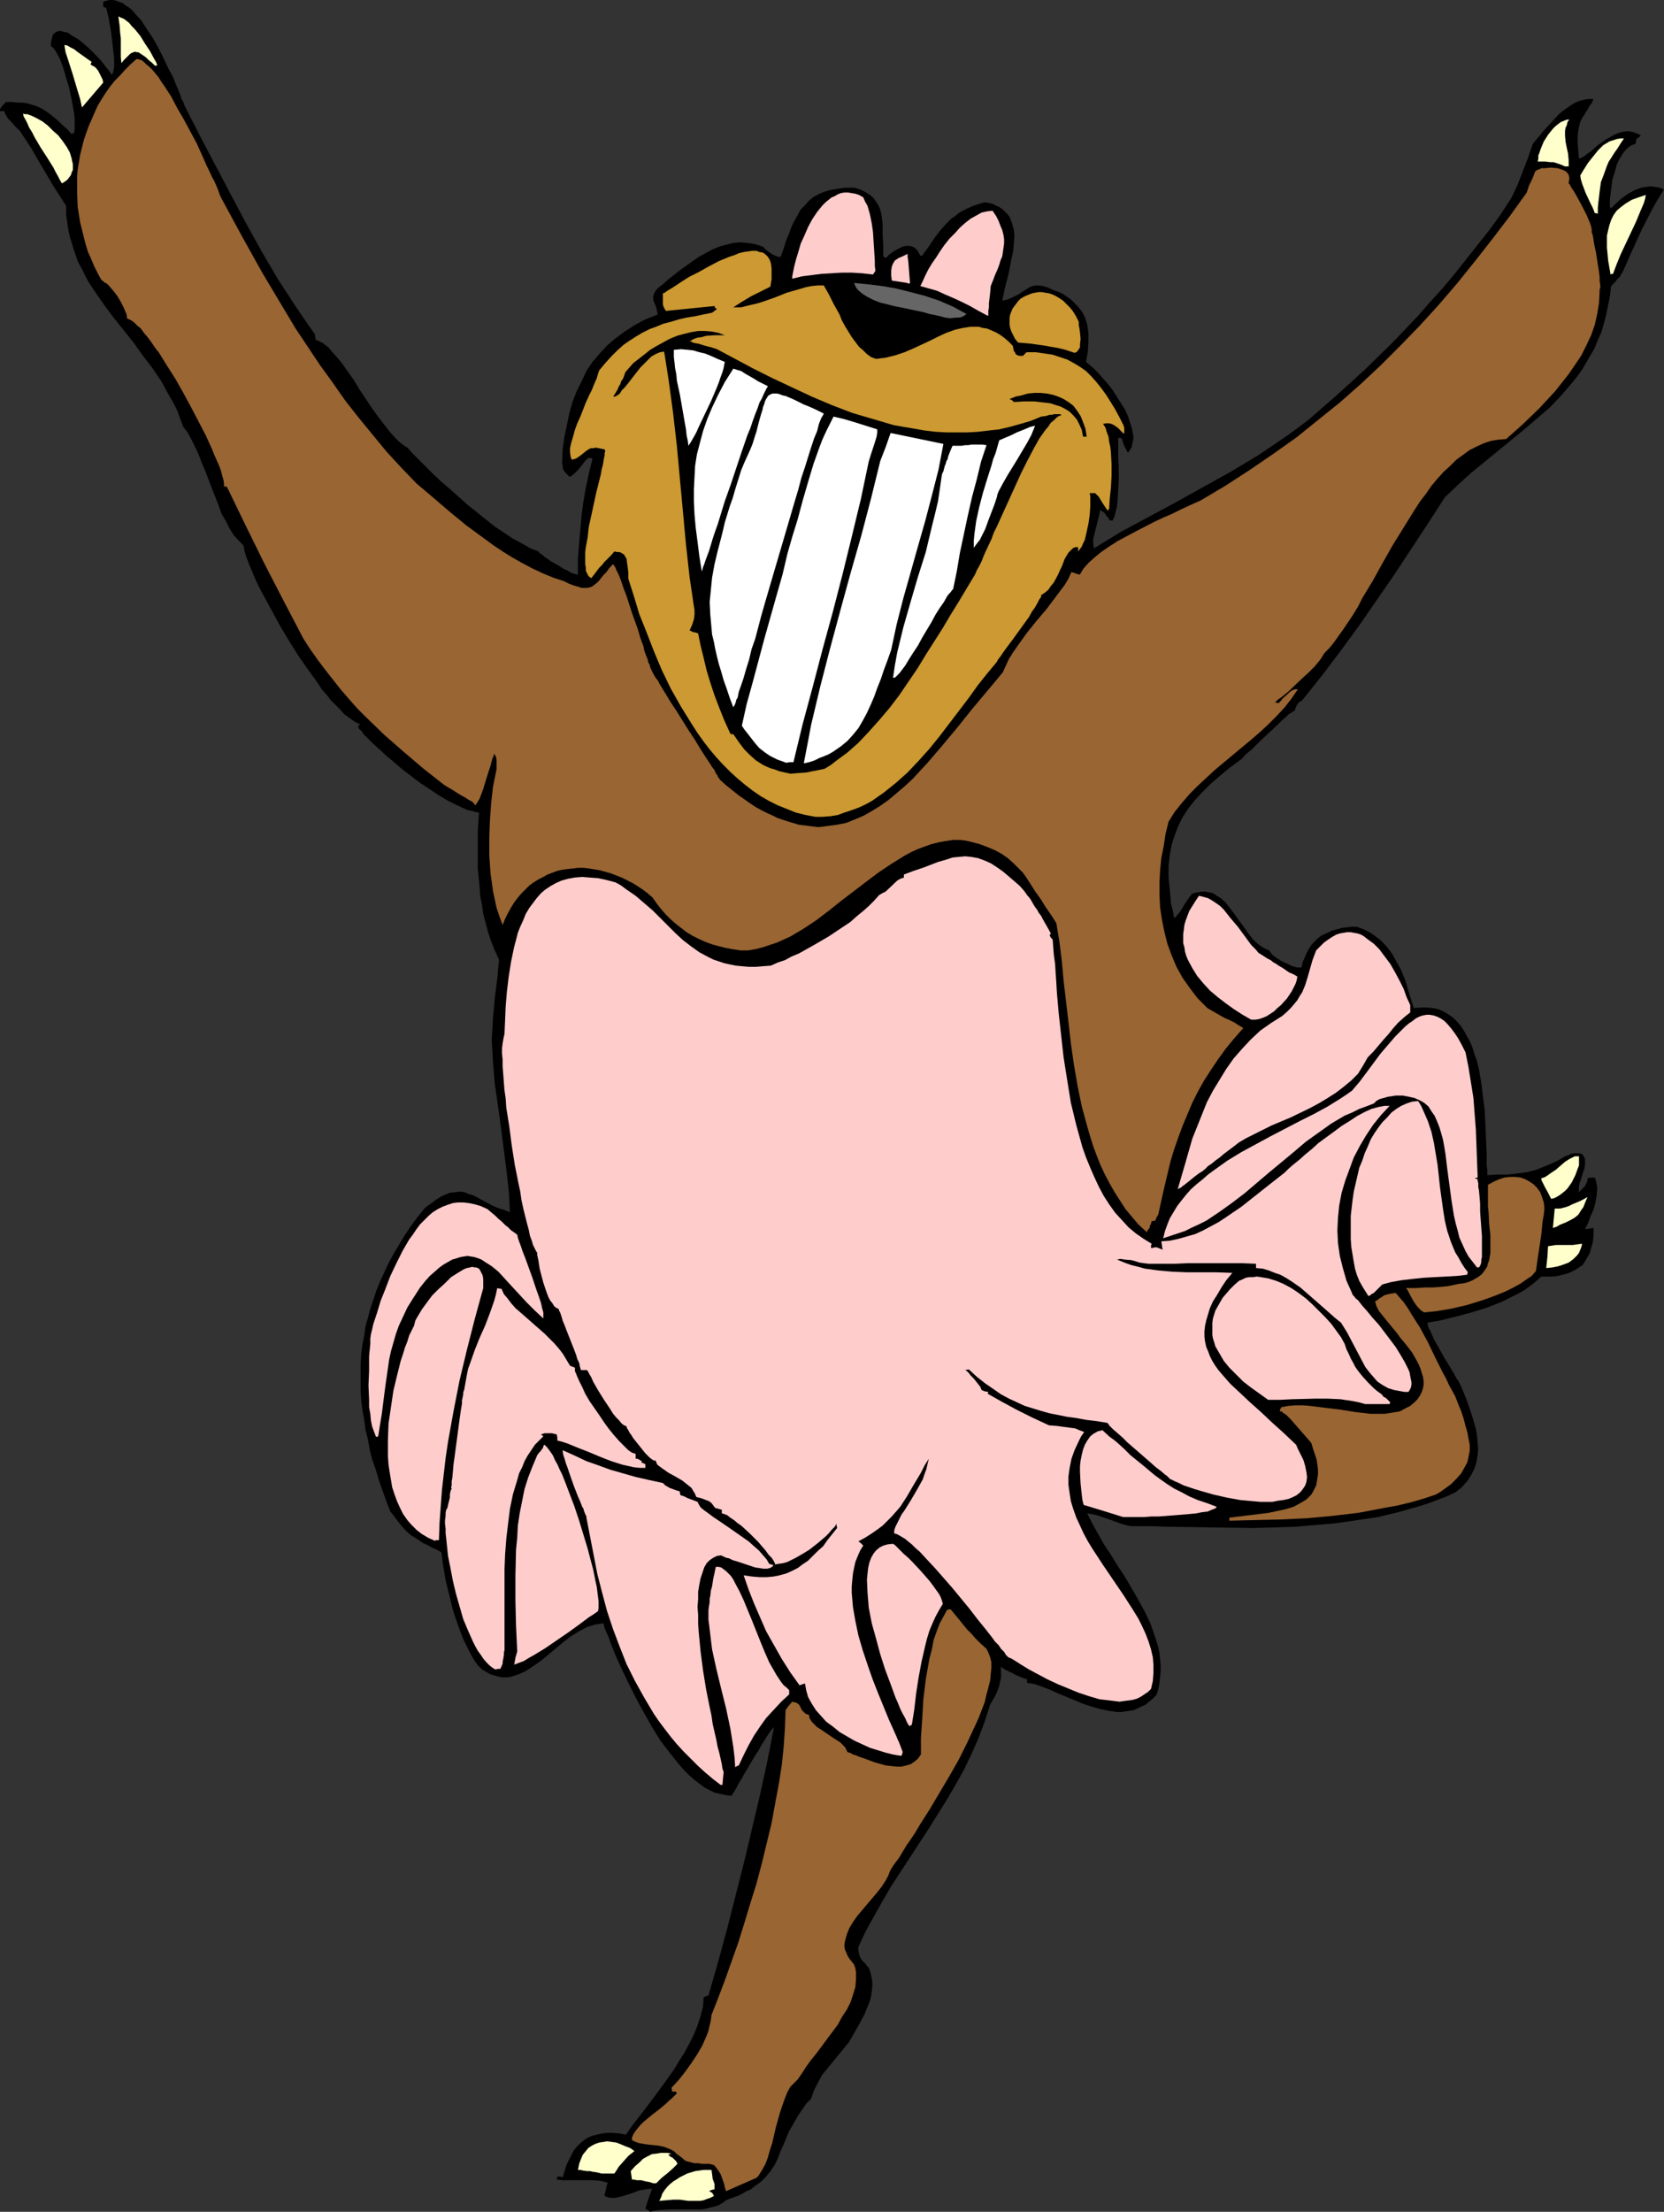 <?xml version="1.0" encoding="UTF-8" standalone="no"?>
<svg
   version="1.0"
   width="117.192mm"
   height="155.711mm"
   id="svg47"
   sodipodi:docname="Ballet - Bear 1.wmf"
   xmlns:inkscape="http://www.inkscape.org/namespaces/inkscape"
   xmlns:sodipodi="http://sodipodi.sourceforge.net/DTD/sodipodi-0.dtd"
   xmlns="http://www.w3.org/2000/svg"
   xmlns:svg="http://www.w3.org/2000/svg">
  <rect width="100%" height="100%" fill="#333333" stroke="none"/>
  <sodipodi:namedview
     id="namedview47"
     pagecolor="#ffffff"
     bordercolor="#000000"
     borderopacity="0.25"
     inkscape:showpageshadow="2"
     inkscape:pageopacity="0.0"
     inkscape:pagecheckerboard="0"
     inkscape:deskcolor="#d1d1d1"
     inkscape:document-units="mm" />
  <defs
     id="defs1">
    <pattern
       id="WMFhbasepattern"
       patternUnits="userSpaceOnUse"
       width="6"
       height="6"
       x="0"
       y="0" />
  </defs>
  <path
     style="fill:#000000;fill-opacity:1;fill-rule:evenodd;stroke:none"
     d="m 173.068,588.515 -0.646,-0.485 -0.646,-0.323 0.808,-2.585 0.97,-2.747 -1.778,0.162 -1.778,0.323 -1.616,0.646 -1.454,0.485 -1.616,0.485 -1.454,0.323 h -1.454 l -0.646,-0.162 -0.808,-0.323 v -0.485 l 0.162,-0.485 0.162,-0.808 0.162,-0.808 0.323,-0.97 -1.939,-0.485 -1.939,-0.162 h -1.778 -1.454 -1.616 -1.616 -1.616 l -1.616,-0.162 0.162,-0.485 v -0.323 h 0.646 l 0.808,0.162 0.485,-1.616 0.485,-1.616 0.646,-1.293 0.646,-1.293 0.646,-1.293 0.808,-0.97 0.97,-0.97 0.97,-0.808 0.97,-0.646 1.131,-0.485 1.293,-0.323 1.454,-0.323 1.293,-0.162 h 1.616 l 1.616,0.162 1.778,0.323 1.454,-2.101 1.616,-2.101 3.232,-4.201 3.232,-4.363 3.232,-4.525 1.454,-2.424 1.454,-2.262 1.293,-2.424 1.131,-2.262 0.97,-2.424 0.808,-2.424 0.646,-2.585 0.162,-2.424 0.646,-0.323 0.646,-0.162 2.586,-9.049 2.424,-8.888 2.262,-8.888 2.262,-8.888 2.101,-8.888 2.101,-8.888 1.939,-8.888 1.778,-9.049 v 0 l -0.162,0.162 -0.485,0.485 -0.485,0.646 -0.646,0.97 -0.808,1.293 -0.808,1.293 -0.808,1.454 -0.97,1.454 -1.778,3.07 -0.97,1.616 -0.808,1.454 -0.808,1.293 -0.646,1.293 -0.646,0.97 -0.485,0.808 -1.454,-0.162 -1.454,-0.323 -1.454,-0.323 -1.454,-0.646 -1.454,-0.808 -1.293,-0.97 -1.454,-1.131 -1.293,-1.131 -1.293,-1.293 -1.293,-1.454 -1.293,-1.616 -1.293,-1.616 -2.586,-3.393 -2.262,-3.717 -2.101,-3.717 -2.101,-3.878 -1.939,-3.878 -1.778,-3.717 -1.616,-3.555 -0.646,-1.616 -0.646,-1.616 -0.485,-1.454 -0.646,-1.454 -0.485,-1.131 -0.323,-1.293 -1.131,0.162 -1.131,0.162 -0.97,0.323 -1.131,0.323 -2.101,1.131 -2.101,1.293 -1.939,1.454 -1.939,1.616 -2.101,1.778 -1.939,1.616 -2.101,1.454 -1.939,1.293 -0.97,0.485 -1.131,0.485 -0.97,0.323 -0.97,0.323 -1.131,0.162 h -1.131 l -0.97,-0.162 -1.131,-0.323 -1.131,-0.323 -1.131,-0.646 -1.131,-0.646 -1.131,-1.131 -1.131,-1.616 -0.97,-1.778 -1.778,-3.555 -1.454,-3.878 -1.293,-3.878 -0.97,-4.04 -0.97,-3.878 -0.646,-3.878 -0.485,-3.555 -1.454,-0.808 -1.131,-0.485 -1.131,-0.646 -1.131,-0.485 -1.616,-1.131 -1.616,-0.97 -1.293,-1.131 -1.293,-1.454 -0.646,-0.808 -0.646,-0.808 -0.808,-1.131 -0.808,-0.97 -1.131,-2.909 -0.97,-2.747 -0.97,-2.747 -0.808,-2.747 -0.97,-2.747 -0.646,-2.585 -0.485,-2.747 -0.646,-2.585 -0.323,-2.585 -0.485,-2.585 -0.323,-2.585 -0.162,-2.424 v -2.585 -2.424 -2.424 l 0.162,-2.585 0.323,-2.424 0.485,-2.424 0.323,-2.424 0.646,-2.262 0.646,-2.424 0.808,-2.424 0.808,-2.424 0.97,-2.424 1.131,-2.424 1.131,-2.424 1.293,-2.424 1.454,-2.424 1.454,-2.424 1.616,-2.424 1.778,-2.424 1.939,-2.424 0.97,-0.808 0.97,-0.646 0.808,-0.646 0.97,-0.646 0.808,-0.485 0.646,-0.323 1.616,-0.646 1.293,-0.162 1.293,-0.162 1.293,0.162 1.131,0.485 1.131,0.323 1.293,0.646 1.131,0.646 1.293,0.646 1.454,0.808 1.454,0.646 1.616,0.485 1.616,0.646 -0.323,-5.817 -0.646,-5.656 -1.454,-11.311 -0.808,-5.817 -0.808,-5.656 -0.485,-5.817 -0.323,-5.817 0.162,-2.747 0.162,-2.909 0.485,-5.333 0.646,-5.171 0.485,-5.171 -1.131,-2.424 -0.97,-2.424 -0.808,-2.424 -0.646,-2.424 -0.646,-2.424 -0.323,-2.424 -0.485,-2.424 -0.162,-2.424 -0.485,-4.848 v -4.848 -5.009 l 0.323,-5.009 -0.97,-0.162 -0.97,-0.323 -0.97,-0.162 -1.131,-0.485 -2.101,-0.97 -2.262,-1.131 -2.424,-1.454 -2.424,-1.616 -2.424,-1.616 -4.686,-3.555 -2.262,-1.939 -2.101,-1.778 -1.939,-1.778 -1.778,-1.616 -1.616,-1.616 -0.646,-0.646 -0.485,-0.808 -0.646,-0.485 -0.323,-0.646 0.162,-0.485 0.323,-0.323 -0.97,-0.323 -0.97,-0.646 -1.131,-0.808 -1.131,-0.808 -0.97,-1.131 -1.293,-1.293 -1.293,-1.293 -1.131,-1.454 -1.293,-1.454 -1.131,-1.778 -2.586,-3.555 -2.586,-3.717 -2.424,-3.878 -2.424,-4.04 -2.101,-3.878 -2.101,-3.878 -0.97,-1.778 -0.808,-1.616 -0.808,-1.778 -0.646,-1.616 -0.646,-1.454 -0.485,-1.293 -0.485,-1.293 -0.323,-1.131 -0.162,-0.808 -0.162,-0.808 -1.293,-1.293 -1.293,-1.454 -1.131,-1.778 -0.97,-1.939 -1.131,-1.939 -0.808,-2.262 -1.778,-4.525 -1.778,-4.686 -0.97,-2.262 -0.808,-2.101 -0.97,-2.101 -0.97,-1.939 -0.97,-1.778 -1.131,-1.454 -0.808,-2.101 -0.808,-2.262 -0.97,-1.939 -1.131,-1.939 -2.101,-3.878 -2.424,-3.555 -2.586,-3.393 -2.424,-3.393 -2.586,-3.232 -1.293,-1.616 -1.293,-1.616 -2.424,-3.232 -2.262,-3.232 -2.262,-3.393 -1.778,-3.555 -0.97,-1.778 -0.646,-1.939 -0.646,-1.939 -0.646,-2.101 -0.485,-1.939 -0.323,-2.262 -0.323,-2.101 V 54.779 L 14.382,49.77 11.312,44.599 8.403,39.59 6.949,37.328 5.333,34.904 4.04,33.611 2.747,32.157 2.101,31.51 1.616,30.702 1.293,30.056 1.131,29.571 H 0 V 29.086 L 0.162,28.763 0.646,28.117 1.131,27.632 1.616,27.147 h 1.616 l 1.454,0.162 h 1.293 l 1.131,0.162 1.131,0.323 1.131,0.323 0.808,0.323 0.97,0.485 0.808,0.485 0.97,0.646 0.808,0.646 0.97,0.808 0.97,0.808 1.131,1.131 1.131,0.97 1.131,1.293 0.162,-0.162 0.485,-0.162 0.162,-0.97 V 33.126 31.833 L 19.715,30.056 19.391,28.278 19.068,26.501 18.26,22.784 17.614,20.845 17.129,19.068 16.644,17.452 15.998,15.836 15.351,14.543 14.705,13.412 14.059,12.604 13.736,12.443 13.574,12.281 V 11.311 L 13.736,10.503 13.897,9.857 14.059,9.372 14.382,8.888 14.867,8.564 15.19,8.403 15.675,8.241 h 0.646 l 0.485,0.162 0.646,0.162 0.646,0.162 1.131,0.808 1.454,0.808 1.454,1.131 1.454,1.293 2.586,2.585 1.131,1.293 0.97,1.293 0.808,0.97 0.646,0.97 0.323,-0.485 0.162,-0.646 0.162,-0.97 V 15.513 L 30.218,14.22 29.895,11.311 29.572,8.564 29.087,5.817 28.925,4.686 28.602,3.555 28.441,2.747 28.279,2.101 27.794,1.939 27.471,1.778 V 1.131 0.485 L 28.441,0.162 29.249,0 h 0.808 l 0.808,0.162 0.808,0.323 0.97,0.323 0.808,0.646 0.808,0.485 0.97,0.808 0.808,0.97 1.616,1.778 1.454,2.262 1.616,2.424 1.454,2.585 1.293,2.585 1.293,2.747 1.293,2.424 0.97,2.424 0.97,2.262 0.323,1.131 0.485,0.808 0.323,0.97 0.323,0.646 3.878,7.595 8.08,15.351 4.04,7.595 4.201,7.595 4.363,7.433 2.424,3.717 2.424,3.717 2.424,3.555 2.586,3.717 v 0.646 l 0.162,0.485 v 0.323 l 0.646,0.162 0.646,0.323 0.646,0.323 0.808,0.646 0.646,0.485 0.646,0.808 1.454,1.616 1.616,1.939 1.454,2.101 1.616,2.262 1.454,2.424 3.232,4.848 1.616,2.262 1.616,2.101 1.616,2.101 1.616,1.778 0.646,0.646 0.808,0.646 0.808,0.646 0.808,0.485 1.454,1.616 1.778,1.778 1.778,1.778 1.939,1.939 2.262,2.101 2.262,1.939 4.525,4.04 4.848,3.878 2.424,1.939 2.424,1.616 2.424,1.616 2.424,1.293 2.262,1.293 2.101,0.808 0.162,0.323 0.485,0.323 0.485,0.323 0.485,0.485 0.808,0.485 0.808,0.646 1.778,0.97 1.778,1.131 0.808,0.323 0.808,0.485 0.646,0.323 0.646,0.162 0.485,0.162 h 0.323 v -4.201 l 0.323,-4.04 0.323,-3.717 0.323,-3.717 0.485,-3.717 0.646,-3.717 0.808,-3.717 0.97,-4.04 -0.646,-0.162 h -0.485 l -0.646,0.646 -0.323,0.323 -0.323,0.485 -1.293,1.616 -0.646,0.646 -0.646,0.646 -0.646,0.485 -0.485,0.162 -0.646,-0.646 -0.485,-0.485 -0.323,-0.485 -0.323,-0.485 v -0.808 l -0.162,-0.646 v -0.646 l 0.162,-3.393 0.485,-3.232 0.646,-3.07 0.646,-3.07 0.808,-2.909 1.131,-2.909 1.293,-2.585 1.293,-2.747 1.616,-2.424 1.939,-2.262 1.939,-2.101 2.262,-1.939 2.424,-1.778 2.747,-1.778 2.747,-1.454 3.232,-1.293 v -0.485 l -0.162,-0.646 -0.162,-0.808 -0.323,-0.808 -0.323,-0.646 -0.162,-0.808 v -0.646 l 0.323,-0.97 0.323,-0.485 0.485,-0.646 1.454,-1.131 1.454,-1.293 3.07,-2.424 3.393,-2.424 1.616,-1.131 1.778,-0.97 1.778,-0.97 1.939,-0.808 1.778,-0.485 1.939,-0.485 1.939,-0.162 1.939,0.162 1.939,0.323 1.939,0.646 0.323,0.162 0.323,0.485 0.646,0.485 0.646,0.485 0.808,0.485 0.646,0.323 0.808,0.323 h 0.646 l 0.808,-2.262 0.646,-2.101 0.808,-1.939 0.646,-1.778 0.808,-1.616 0.808,-1.454 0.808,-1.454 1.131,-1.131 0.97,-1.131 1.131,-0.97 1.454,-0.808 1.454,-0.646 1.616,-0.485 1.939,-0.323 2.101,-0.323 h 2.424 l 1.616,0.485 1.293,0.646 1.293,0.808 0.97,0.808 0.646,0.97 0.646,0.97 0.485,1.131 0.323,1.293 0.162,1.131 0.162,1.454 v 2.747 l 0.162,2.909 v 3.07 h 0.323 l 0.323,0.323 0.808,-0.808 1.293,-0.97 1.131,-0.646 1.293,-0.646 0.808,-0.162 h 0.646 0.485 l 0.646,0.162 0.646,0.323 0.485,0.485 0.485,0.646 0.485,0.97 h 0.485 l 1.778,-2.424 1.616,-2.424 1.616,-2.101 1.778,-1.939 0.808,-0.808 1.131,-0.808 0.97,-0.808 1.131,-0.646 1.293,-0.646 1.454,-0.646 1.454,-0.485 1.616,-0.485 1.131,0.162 1.131,0.323 0.97,0.485 0.97,0.485 0.646,0.485 0.646,0.646 0.646,0.646 0.485,0.646 0.323,0.808 0.323,0.808 0.485,1.778 0.162,1.778 -0.162,2.101 -0.162,1.939 -0.485,2.101 -0.808,4.201 -0.485,1.778 -0.485,1.939 -0.323,1.616 -0.323,1.454 1.454,-0.323 1.131,-0.485 0.97,-0.485 0.97,-0.485 0.646,-0.485 0.808,-0.485 1.293,-0.808 0.808,-0.323 0.808,-0.162 h 0.808 l 1.131,0.162 1.131,0.323 1.454,0.646 0.808,0.323 0.97,0.323 0.97,0.485 0.97,0.646 1.131,0.808 0.97,0.97 0.808,0.808 0.808,0.97 0.646,0.97 0.485,0.97 0.323,0.97 0.323,1.131 0.162,1.131 0.162,0.97 v 1.293 1.131 l -0.162,2.585 -0.485,2.747 0.808,0.646 1.131,0.97 1.131,1.131 1.293,1.454 1.293,1.454 1.293,1.616 1.131,1.778 1.131,1.778 1.131,1.778 0.808,1.778 0.646,1.939 0.485,1.616 0.323,1.778 v 0.808 l -0.162,0.808 -0.162,0.646 -0.162,0.808 -0.485,0.646 -0.323,0.646 -0.323,-0.162 -0.162,-0.162 v -0.323 l -0.323,-0.485 -0.323,-0.646 -0.323,-0.808 -0.162,-0.646 -0.323,-0.646 h -0.485 -0.323 v 1.131 1.131 2.747 l 0.162,2.909 v 3.07 l -0.162,2.909 -0.162,2.909 -0.162,1.454 -0.323,1.293 -0.323,1.293 -0.485,1.131 h -0.808 l -0.323,-0.646 -0.485,-0.485 -0.485,-0.808 -0.646,-0.485 -0.646,-0.323 -0.162,1.131 -0.323,1.293 -0.646,2.585 -0.323,1.293 -0.323,1.293 v 1.293 l 0.162,1.293 7.11,-4.363 14.705,-7.918 7.272,-4.04 7.272,-4.04 7.272,-4.363 3.393,-2.262 3.555,-2.424 3.393,-2.424 3.393,-2.585 7.595,-6.625 7.272,-6.625 7.11,-6.948 6.949,-7.272 3.232,-3.717 3.393,-3.717 3.232,-3.878 3.07,-3.878 3.07,-3.878 3.07,-3.878 2.909,-4.04 2.747,-4.201 0.97,-1.939 0.808,-1.778 1.454,-3.717 1.293,-3.393 1.293,-3.717 0.646,-0.808 0.808,-0.97 1.616,-1.939 1.939,-2.101 1.939,-2.101 0.97,-0.808 1.131,-0.808 1.131,-0.808 1.131,-0.646 1.131,-0.485 1.293,-0.323 1.131,-0.162 h 1.293 l -0.485,1.131 -0.646,0.808 -0.485,0.97 -0.485,0.646 -0.323,0.646 -0.485,0.646 -0.646,1.293 -0.162,0.646 -0.162,0.808 -0.162,0.808 -0.162,1.131 v 2.585 l 0.162,1.778 0.162,1.939 0.646,-0.162 0.808,-0.485 0.808,-0.646 0.97,-0.646 1.778,-1.616 2.101,-1.454 1.131,-0.646 1.131,-0.646 1.131,-0.485 1.131,-0.323 1.293,-0.162 1.131,0.162 1.131,0.323 1.293,0.646 -0.485,0.485 -0.323,0.162 -0.162,0.162 -0.162,0.162 -0.162,0.485 v 0.323 l -0.162,0.485 -0.97,0.323 -0.808,0.485 -0.808,0.808 -0.646,0.808 -0.646,0.97 -0.646,1.131 -0.485,1.131 -0.323,1.293 -0.808,2.585 -0.323,2.747 -0.323,2.424 v 1.131 0.97 l 0.323,0.323 1.454,-1.454 1.454,-1.293 1.616,-1.131 1.778,-0.97 0.808,-0.323 0.97,-0.323 0.97,-0.162 0.97,-0.162 h 0.97 l 0.97,0.162 0.97,0.162 1.131,0.485 -1.616,2.585 -1.454,2.585 -2.747,5.333 -2.586,5.656 -1.293,2.909 -1.293,2.909 -0.485,0.646 -0.162,0.485 -0.646,0.646 -0.323,0.323 -0.323,0.485 -0.485,0.485 -0.646,0.646 -0.323,2.747 -0.485,2.424 -0.485,2.424 -0.646,2.424 -0.646,2.262 -0.97,2.101 -0.808,2.101 -1.131,1.939 -1.131,1.939 -1.131,1.939 -1.293,1.777 -1.293,1.616 -2.909,3.393 -3.07,3.232 -3.393,2.909 -3.393,2.909 -7.11,5.817 -3.555,2.909 -3.555,2.909 -3.555,3.232 -3.393,3.232 -4.363,6.787 -9.049,13.735 -4.686,6.787 -4.686,6.787 -4.848,6.625 -5.009,6.625 -5.171,6.464 -0.485,0.485 -0.485,0.162 -0.485,0.646 -0.323,0.646 -0.162,0.323 -0.162,0.646 -0.323,0.162 -0.485,0.323 -0.808,0.485 -0.808,0.808 -0.97,0.808 -1.131,1.131 -2.262,2.101 -2.424,2.262 -1.131,1.131 -0.97,0.97 -1.131,0.97 -0.808,0.646 -0.485,0.646 -0.485,0.485 -3.07,2.262 -2.747,2.262 -2.424,2.101 -2.262,2.262 -1.939,2.101 -1.778,2.262 -1.454,2.262 -1.131,2.262 -0.97,2.585 -0.808,2.424 -0.485,2.747 -0.323,2.909 v 3.07 l 0.323,3.393 0.162,1.616 0.162,1.939 0.485,1.778 0.323,1.939 h 0.162 l 0.323,-0.162 0.162,-0.323 0.323,-0.323 0.646,-0.808 0.646,-0.97 0.646,-1.131 0.808,-1.131 0.485,-0.808 0.323,-0.323 0.162,-0.323 0.97,-0.323 0.97,-0.162 0.808,-0.162 h 0.808 l 0.808,0.162 0.808,0.162 0.646,0.162 0.646,0.485 1.293,0.808 1.293,1.131 0.97,1.293 1.131,1.454 2.101,2.909 2.101,2.909 1.131,1.454 1.293,1.131 1.454,0.97 0.646,0.323 0.808,0.323 0.162,0.323 0.162,0.162 0.323,0.485 0.323,0.323 1.131,0.808 1.293,0.808 1.454,0.646 1.293,0.646 0.646,0.162 0.646,0.162 h 0.646 0.485 l 0.323,-1.454 0.646,-1.454 0.485,-1.131 0.646,-1.131 0.646,-0.97 0.808,-0.808 0.808,-0.808 0.808,-0.646 0.97,-0.485 1.131,-0.485 0.97,-0.485 1.293,-0.323 1.131,-0.323 1.293,-0.162 1.293,-0.162 h 1.454 l 1.778,0.646 1.616,0.808 1.454,0.97 1.293,0.97 1.293,1.293 0.97,1.131 0.97,1.293 0.808,1.454 0.808,1.454 0.808,1.454 1.293,3.232 0.97,3.393 1.131,3.555 1.778,-0.162 h 1.778 l 1.616,0.162 1.454,0.323 1.454,0.646 1.293,0.808 1.131,0.808 0.97,0.97 1.131,1.293 0.808,1.293 0.808,1.454 0.808,1.454 0.646,1.616 0.485,1.616 0.646,1.778 0.485,1.939 0.646,3.717 0.485,3.878 0.485,3.878 0.162,3.878 0.162,3.717 0.162,3.555 v 1.616 1.454 l 0.162,1.454 v 1.293 l 3.07,-0.162 h 2.586 l 2.586,-0.323 2.424,-0.323 2.424,-0.646 2.424,-0.97 1.131,-0.485 1.454,-0.646 1.293,-0.646 1.293,-0.808 0.97,-0.323 0.646,-0.323 0.808,-0.162 h 0.485 0.646 0.323 l 0.485,0.162 0.323,0.162 0.323,0.485 0.323,0.646 v 0.646 0.97 l -0.162,0.97 -0.323,0.97 -0.646,2.101 -0.323,0.808 -0.162,0.97 v 0.808 0.646 l 0.808,-0.808 0.808,-0.808 0.485,-0.97 0.162,-0.485 v -0.646 l 0.97,-0.162 h 0.97 l 0.323,0.808 0.162,0.808 0.162,0.808 v 0.808 l -0.162,1.778 -0.323,1.778 -0.485,1.778 -0.808,1.778 -0.646,1.778 -0.808,1.616 1.131,-0.162 1.131,-0.162 v 1.939 l -0.162,1.778 -0.485,1.616 -0.323,1.293 -0.646,1.131 -0.646,1.131 -0.646,0.97 -0.97,0.646 -0.97,0.646 -0.97,0.485 -1.131,0.485 -1.293,0.323 -1.293,0.323 -1.454,0.162 h -1.454 -1.454 l -1.454,1.293 -1.616,1.293 -1.616,1.131 -1.778,0.97 -1.939,0.97 -1.939,0.97 -4.04,1.616 -4.201,1.293 -4.201,1.131 -1.939,0.485 -1.939,0.485 -1.939,0.323 -1.778,0.323 0.162,0.485 0.162,0.808 0.485,0.808 0.485,1.131 0.485,1.131 0.646,1.131 1.454,2.585 0.808,1.454 0.808,1.293 1.454,2.424 0.646,1.131 0.323,0.646 0.323,0.323 0.485,0.97 0.323,0.646 1.454,3.555 1.293,3.717 1.131,3.878 0.323,1.778 0.162,1.778 0.162,1.939 -0.162,1.778 -0.323,1.778 -0.485,1.616 -0.808,1.616 -1.131,1.778 -0.646,0.646 -0.646,0.808 -0.808,0.646 -0.97,0.808 -2.424,1.131 -2.586,0.97 -2.586,0.97 -2.586,0.808 -5.171,1.454 -5.333,1.293 -5.494,0.808 -5.494,0.808 -5.494,0.485 -5.656,0.485 -5.494,0.162 -5.656,0.162 -10.988,-0.162 -10.988,-0.162 -5.333,-0.162 h -5.171 l -1.454,-0.323 -1.616,-0.485 -3.07,-1.131 -1.454,-0.485 -1.454,-0.485 -1.454,-0.323 -1.131,-0.162 1.293,2.585 1.454,2.585 1.616,2.909 1.939,2.909 1.778,2.909 1.939,2.909 1.778,3.07 1.778,3.07 1.778,3.232 1.454,3.07 1.131,3.232 0.97,3.07 0.323,1.616 0.162,1.616 0.162,1.616 v 1.616 l -0.162,1.616 -0.162,1.454 -0.323,1.778 -0.485,1.454 -0.97,0.97 -0.97,0.808 -0.97,0.808 -1.131,0.485 -0.97,0.485 -1.131,0.485 -0.97,0.162 -1.131,0.162 -1.131,0.162 h -1.131 l -2.262,-0.323 -2.262,-0.485 -2.262,-0.646 -2.424,-0.808 -2.262,-0.97 -4.363,-1.778 -2.101,-0.97 -2.101,-0.808 -1.939,-0.646 -1.939,-0.323 v -0.97 l -1.131,-0.323 -1.131,-0.485 -0.808,-0.323 -0.808,-0.485 -0.808,-0.323 -0.485,-0.323 -0.485,-0.162 -0.485,-0.323 -0.323,-0.162 -0.162,-0.162 -0.323,-0.162 h -0.162 v 0 l 0.162,0.485 v 0.485 0.808 1.131 l -0.162,0.646 -0.162,0.646 -0.162,0.808 -0.323,0.97 -0.323,0.808 -0.485,0.97 -0.646,1.131 -0.646,1.131 -1.454,4.525 -1.616,4.363 -1.939,4.363 -1.939,4.04 -2.262,4.04 -2.262,3.878 -4.848,7.756 -10.019,15.351 -2.262,3.878 -2.262,4.04 -2.262,4.04 -1.939,4.201 v 0.97 l 0.162,0.646 0.162,0.646 0.162,0.485 0.323,0.485 0.162,0.323 0.646,0.646 0.323,0.323 0.323,0.485 0.485,0.485 0.485,1.293 0.323,1.454 0.162,1.131 v 1.293 l -0.162,1.293 -0.162,1.131 -0.323,1.293 -0.485,1.131 -0.97,2.424 -1.293,2.424 -2.747,4.848 -2.909,3.555 -2.909,3.555 -1.454,1.778 -1.131,2.101 -0.97,1.939 -0.808,2.262 -1.131,1.131 -0.808,1.131 -1.454,2.101 -1.293,2.262 -1.131,1.939 -0.808,1.939 -0.808,1.939 -0.808,1.778 -0.646,1.778 -0.808,1.616 -0.97,1.454 -1.293,1.616 -1.293,1.293 -0.808,0.646 -0.97,0.646 -0.97,0.808 -1.131,0.485 -1.131,0.646 -1.293,0.646 -1.454,0.485 -1.616,0.646 -0.808,0.646 -1.131,0.646 -0.97,0.323 -1.293,0.323 -1.131,0.323 -1.293,0.162 h -2.747 -2.909 -2.747 l -2.586,0.162 -1.293,0.162 z"
     id="path1" />
  <path
     style="fill:#ffffcc;fill-opacity:1;fill-rule:evenodd;stroke:none"
     d="m 183.248,585.606 -1.131,-0.162 -1.131,-0.162 h -1.778 l -1.939,0.162 -1.778,0.162 0.485,-0.97 0.323,-0.97 0.646,-0.97 0.646,-0.808 0.646,-0.646 0.97,-0.808 0.808,-0.485 0.97,-0.646 1.939,-0.97 2.101,-0.646 2.262,-0.323 h 0.97 1.131 l 0.162,1.131 0.162,1.293 0.485,1.293 v 1.454 l -0.808,0.162 -0.646,0.323 0.323,0.162 0.323,0.162 0.323,0.323 0.162,0.323 0.162,0.323 -0.97,0.485 -0.97,0.323 -0.808,0.323 -0.97,0.162 h -1.616 z"
     id="path2" />
  <path
     style="fill:#996532;fill-opacity:1;fill-rule:evenodd;stroke:none"
     d="m 193.267,583.021 -0.323,-0.97 -0.162,-0.808 -0.485,-1.454 -0.485,-1.293 -0.485,-0.808 -0.485,-0.646 -0.485,-0.646 -0.323,-0.323 -0.646,-0.162 -0.485,-0.162 h -0.646 -0.808 -0.646 l -0.97,-0.162 h -0.97 l -1.293,-0.323 -1.131,-0.323 -1.131,-0.97 -1.131,-0.808 -0.808,-0.808 -0.97,-0.485 -0.808,-0.323 -0.808,-0.323 -1.616,-0.323 -1.454,-0.162 -1.616,-0.162 -0.97,-0.162 -0.97,-0.162 -0.97,-0.323 -0.97,-0.485 v -0.646 l 0.323,-0.808 0.485,-0.808 0.646,-0.808 0.808,-0.97 0.808,-0.808 1.939,-1.616 2.101,-1.616 1.939,-1.616 0.808,-0.808 0.808,-0.646 0.646,-0.646 0.646,-0.646 -0.162,-0.323 -0.162,-0.162 h -0.323 -0.646 v -0.485 l -0.162,-0.485 1.939,-2.101 1.778,-2.262 1.616,-2.262 1.616,-2.424 1.293,-2.262 1.131,-2.585 0.485,-1.293 0.323,-1.454 0.323,-1.293 0.162,-1.454 1.778,-4.525 1.778,-4.686 1.778,-5.009 1.778,-5.009 1.616,-5.171 1.616,-5.333 1.616,-5.171 1.454,-5.494 1.293,-5.333 1.293,-5.332 0.97,-5.333 0.97,-5.171 0.808,-5.171 0.485,-4.848 0.323,-4.848 0.162,-4.686 0.808,-1.131 0.97,-1.131 0.485,0.162 h 0.323 l 0.646,0.323 0.485,0.485 0.323,0.646 0.323,0.646 0.485,0.485 0.485,0.485 0.485,0.162 0.485,0.162 v 0.646 l 0.323,0.646 0.485,0.646 0.646,0.646 0.646,0.646 0.808,0.485 3.555,2.424 1.778,1.131 0.646,0.646 0.646,0.646 0.323,0.646 0.323,0.646 0.97,0.323 0.485,0.323 0.646,0.162 1.131,0.485 1.454,0.485 2.586,0.97 2.909,0.808 1.454,0.162 1.454,0.162 h 1.293 l 1.293,-0.323 1.131,-0.323 0.97,-0.646 0.97,-0.808 0.808,-1.131 v -2.101 -2.262 l 0.162,-2.424 0.162,-2.424 0.162,-2.747 0.162,-2.747 0.646,-5.333 0.485,-2.747 0.485,-2.747 0.646,-2.424 0.485,-2.585 0.808,-2.262 0.808,-2.101 0.97,-1.778 0.97,-1.778 0.485,-0.162 h 0.485 l 2.262,2.747 2.101,2.585 1.131,1.131 1.131,1.293 1.293,1.293 1.616,1.454 0.485,0.97 0.485,1.293 0.323,1.293 v 1.616 l -0.162,1.454 -0.162,1.778 -0.485,1.939 -0.485,1.778 -0.485,2.101 -0.808,2.101 -0.808,2.101 -0.97,2.101 -2.101,4.525 -2.262,4.525 -2.586,4.525 -2.586,4.363 -2.586,4.363 -2.586,4.04 -1.131,1.939 -1.293,1.939 -1.131,1.616 -0.97,1.616 -0.97,1.616 -0.97,1.293 -0.808,1.131 -0.646,1.131 -0.485,1.293 -0.808,1.454 -0.97,1.454 -1.131,1.454 -2.747,3.232 -2.586,3.07 -1.131,1.616 -0.97,1.616 -0.646,1.616 -0.485,1.778 -0.162,0.808 v 0.808 l 0.162,0.808 0.323,0.646 0.323,0.808 0.485,0.808 0.646,0.808 0.646,0.808 0.323,0.97 0.162,0.97 v 2.101 l -0.162,1.939 -0.646,2.101 -0.646,1.939 -0.97,1.939 -1.293,1.939 -1.131,2.101 -2.909,3.878 -2.747,3.717 -1.454,1.778 -1.293,1.778 -1.131,1.778 -1.131,1.616 -0.485,0.485 -0.485,0.485 -0.97,0.97 -0.808,1.454 -0.646,1.616 -0.646,1.778 -0.646,1.939 -1.131,4.04 -0.97,4.201 -0.646,1.939 -0.485,1.778 -0.646,1.778 -0.808,1.454 -0.808,1.293 -0.323,0.485 -0.485,0.485 z"
     id="path3" />
  <path
     style="fill:#ffffcc;fill-opacity:1;fill-rule:evenodd;stroke:none"
     d="m 173.876,580.92 -0.485,-0.162 -0.485,-0.162 -0.97,-0.162 -0.646,-0.162 -0.646,-0.162 h -1.131 l -0.646,-0.162 h -0.646 l -0.162,-1.131 -0.162,-1.131 1.131,-1.293 1.131,-0.97 0.97,-0.97 1.131,-0.646 1.293,-0.646 1.454,-0.162 0.808,-0.162 h 0.808 0.97 l 1.131,0.162 -0.485,0.162 -0.323,0.162 0.485,0.485 0.646,0.323 0.646,0.646 0.323,0.323 0.323,0.646 -0.485,0.485 -0.646,0.646 -1.454,1.293 -1.616,1.293 -0.808,0.808 -0.646,0.646 z"
     id="path4" />
  <path
     style="fill:#ffffcc;fill-opacity:1;fill-rule:evenodd;stroke:none"
     d="m 160.14,578.335 -0.646,-0.162 -0.646,-0.162 -1.131,-0.162 -0.646,-0.162 h -0.808 l -1.131,-0.162 -0.646,-0.162 h -0.646 l 0.323,-1.616 0.485,-1.293 0.485,-1.131 0.808,-0.97 0.646,-0.808 0.97,-0.646 0.97,-0.485 0.97,-0.323 1.131,-0.162 0.97,-0.162 1.293,0.162 1.131,0.162 1.293,0.485 1.131,0.485 1.293,0.485 1.131,0.808 -0.808,0.646 -0.808,0.646 -1.293,1.454 -1.293,1.454 -0.485,0.808 -0.646,0.97 z"
     id="path5" />
  <path
     style="fill:#ffcccc;fill-opacity:1;fill-rule:evenodd;stroke:none"
     d="m 191.813,474.916 -2.101,-1.616 -2.101,-1.778 -1.939,-1.778 -1.939,-1.939 -1.778,-1.778 -1.778,-1.939 -1.616,-1.939 -1.616,-2.101 -1.454,-1.939 -1.454,-2.101 -2.586,-4.363 -2.424,-4.363 -2.262,-4.525 -1.778,-4.525 -1.778,-4.686 -1.616,-4.848 -1.293,-4.848 -1.293,-5.009 -0.97,-5.009 -0.97,-5.009 -0.97,-5.009 v -0.162 -0.162 l -0.323,-0.646 -0.323,-0.808 -0.162,-0.646 -0.323,-0.485 -0.485,-1.293 -0.646,-1.454 -1.131,-2.909 -1.131,-3.232 -0.485,-1.454 -0.485,-1.293 -0.323,-1.131 -0.323,-0.97 -0.162,-0.808 v -0.485 l 3.232,1.454 3.07,1.454 3.232,1.131 3.07,1.131 3.393,0.97 3.393,0.97 3.555,0.808 3.717,0.808 0.323,0.323 0.323,0.323 1.131,0.646 1.293,0.485 1.454,0.485 v 0.485 l 0.162,0.485 0.97,0.323 0.97,0.485 1.293,0.485 1.293,0.485 0.162,0.323 0.162,0.323 0.485,0.808 0.97,0.808 1.131,0.808 1.293,0.97 1.454,0.97 3.07,2.101 3.232,2.262 1.616,1.131 1.454,1.293 1.293,1.131 1.131,1.293 0.97,1.131 0.646,1.131 0.485,0.162 0.646,0.162 -0.323,0.485 -0.646,0.323 -0.646,0.162 h -1.131 l -0.97,-0.162 -1.131,-0.162 -2.424,-0.808 -2.424,-0.808 -1.131,-0.323 -0.97,-0.485 -0.808,-0.162 -0.646,-0.323 -0.485,-0.162 v -0.162 l -1.293,0.162 -0.97,0.485 -0.97,0.646 -0.808,0.808 -0.646,1.131 -0.485,1.454 -0.485,1.454 -0.323,1.616 -0.323,1.939 v 1.939 l -0.162,2.101 0.162,2.101 v 2.424 l 0.162,2.262 0.485,5.009 0.646,5.009 0.808,5.009 0.97,4.848 0.485,2.262 0.323,2.262 0.485,2.101 0.485,2.101 0.323,1.778 0.485,1.778 0.323,1.454 0.323,1.454 0.162,1.131 0.323,0.97 -0.162,1.616 -0.162,1.778 z"
     id="path6" />
  <path
     style="fill:#ffcccc;fill-opacity:1;fill-rule:evenodd;stroke:none"
     d="m 195.691,470.23 -0.162,-2.585 -0.323,-2.747 -0.808,-5.009 -1.131,-5.332 -1.293,-5.171 -1.293,-5.333 -1.131,-5.171 -0.323,-2.585 -0.323,-2.747 -0.323,-2.585 v -2.585 l 0.162,-1.131 0.162,-0.97 v -0.97 l 0.162,-0.646 0.162,-1.454 0.323,-1.131 0.162,-1.131 0.162,-0.97 0.323,-1.454 0.162,-0.808 0.162,-0.808 h 0.808 l 0.646,0.162 0.646,0.485 0.646,0.485 0.646,0.646 0.646,0.646 0.646,0.97 0.485,0.97 1.131,2.101 1.131,2.424 1.131,2.747 1.131,2.747 2.262,5.656 1.131,2.747 1.131,2.585 1.293,2.262 0.646,1.131 0.646,0.97 0.646,0.97 0.646,0.808 0.808,0.646 0.646,0.646 v 1.131 l -2.101,1.939 -2.101,2.262 -1.939,2.101 -1.616,2.262 -1.616,2.424 -1.454,2.585 -1.293,2.585 -1.293,2.747 -0.485,0.162 z"
     id="path7" />
  <path
     style="fill:#ffcccc;fill-opacity:1;fill-rule:evenodd;stroke:none"
     d="m 239.645,467.16 -1.939,-0.323 -1.939,-0.485 -2.101,-0.646 -2.101,-0.646 -2.101,-0.97 -2.101,-0.97 -1.939,-1.131 -1.939,-1.131 -1.778,-1.454 -1.778,-1.293 -1.454,-1.616 -1.293,-1.454 -1.131,-1.778 -0.97,-1.778 -0.485,-1.778 -0.323,-1.778 -1.454,0.485 -2.424,-3.393 -2.262,-3.555 -2.101,-3.717 -2.101,-3.717 -1.616,-3.717 -1.616,-3.717 -1.454,-3.717 -1.293,-3.717 2.262,0.323 1.939,0.162 h 1.939 l 1.778,-0.162 1.616,-0.323 1.778,-0.485 1.454,-0.646 1.616,-0.808 1.293,-0.97 1.454,-0.97 1.293,-1.293 1.293,-1.293 1.454,-1.293 1.131,-1.616 1.293,-1.616 1.293,-1.616 -0.162,-0.646 v -0.485 l -0.485,0.808 -0.808,0.808 -0.808,0.97 -0.808,0.808 -2.101,1.778 -2.262,1.778 -2.424,1.454 -1.131,0.646 -1.293,0.646 -0.97,0.485 -1.131,0.323 -1.131,0.162 -0.97,0.162 -0.323,-0.808 -0.646,-0.97 -0.808,-0.808 -0.808,-1.131 -1.939,-2.262 -2.101,-2.101 -2.262,-2.101 -1.131,-0.808 -0.97,-0.808 -0.97,-0.646 -0.808,-0.646 -0.808,-0.323 -0.646,-0.162 v -0.97 l -1.778,-0.485 -0.485,-0.646 -0.485,-0.646 -0.646,-0.485 -0.808,-0.323 -1.293,-0.485 -1.293,-0.323 -0.323,-0.808 -0.485,-0.808 -0.485,-0.808 -0.808,-0.646 -1.616,-1.293 -1.939,-1.131 -1.778,-0.97 -1.616,-1.131 -0.646,-0.485 -0.646,-0.485 -0.323,-0.646 -0.162,-0.485 h -0.485 l -0.485,-0.323 -0.646,-0.485 -0.485,-0.485 -0.646,-0.646 -0.646,-0.808 -1.293,-1.616 -1.293,-1.616 -0.485,-0.808 -0.485,-0.646 -0.323,-0.646 -0.323,-0.485 -0.162,-0.485 -0.162,-0.162 -0.485,-0.162 -0.646,-0.485 -0.646,-0.808 -0.808,-0.808 -0.808,-0.97 -0.808,-1.293 -1.616,-2.424 -1.616,-2.585 -0.646,-1.131 -0.646,-1.131 -0.485,-1.131 -0.485,-0.808 -0.323,-0.646 -0.323,-0.485 h -0.808 -0.808 l -0.162,-0.485 -0.162,-0.646 -0.162,-0.808 -0.485,-0.97 -0.323,-1.131 -0.485,-1.293 -2.101,-5.333 -0.485,-1.293 -0.485,-1.131 -0.323,-1.131 -0.323,-0.97 -0.323,-0.646 -0.162,-0.485 -0.485,-0.162 -0.646,-0.485 -0.485,-0.808 -0.646,-0.808 -0.485,-0.97 -0.485,-1.293 -0.808,-2.424 -0.646,-2.424 -0.323,-1.293 -0.162,-0.97 -0.162,-1.131 -0.162,-0.808 -0.162,-0.646 v -0.646 l -0.323,-0.485 -0.323,-0.646 -0.485,-0.97 -0.323,-1.131 -0.485,-1.293 -0.323,-1.616 -0.485,-1.778 -0.485,-1.939 -0.485,-1.939 -0.485,-2.262 -0.323,-2.262 -0.485,-2.262 -0.97,-4.848 -0.808,-5.171 -0.646,-5.009 -0.808,-5.009 -0.162,-2.424 -0.323,-2.262 -0.162,-2.101 -0.162,-2.101 -0.162,-2.101 v -1.778 l -0.162,-1.616 v -1.454 l 0.162,-1.293 0.162,-0.97 0.162,-0.808 0.162,-0.646 0.162,-3.555 0.162,-3.878 0.323,-3.878 0.485,-4.04 0.646,-4.04 0.808,-3.878 0.485,-1.778 0.485,-1.939 0.646,-1.616 0.808,-1.778 0.646,-1.616 0.97,-1.616 0.97,-1.293 0.97,-1.293 1.131,-1.293 1.131,-0.97 1.454,-0.97 1.454,-0.808 1.454,-0.646 1.778,-0.485 1.778,-0.323 1.939,-0.162 1.939,0.162 2.262,0.162 2.262,0.485 2.424,0.646 1.454,0.808 1.293,0.97 2.586,1.778 2.262,1.939 2.262,1.939 1.939,1.939 2.101,2.101 1.939,1.939 2.101,1.939 2.101,1.616 2.262,1.616 2.424,1.293 1.293,0.646 1.454,0.485 1.454,0.485 1.454,0.323 1.616,0.323 1.616,0.162 1.939,0.162 h 1.778 l 1.939,-0.162 2.101,-0.162 1.778,-0.808 1.939,-0.646 1.778,-0.97 1.939,-0.808 4.04,-2.262 3.878,-2.262 3.878,-2.585 1.939,-1.293 1.616,-1.454 1.778,-1.454 1.454,-1.293 1.454,-1.454 1.293,-1.454 0.808,-0.485 0.97,-0.485 3.07,-2.909 0.808,-0.485 0.97,-0.323 v -0.808 l 2.586,-0.97 2.424,-0.808 2.101,-0.808 2.101,-0.808 1.778,-0.485 1.939,-0.646 1.616,-0.162 1.778,-0.162 1.616,0.162 1.778,0.323 1.778,0.646 1.778,0.808 0.97,0.646 0.97,0.646 1.131,0.808 0.97,0.808 1.131,0.97 1.131,0.97 1.293,1.131 1.131,1.293 0.808,1.131 0.808,0.97 1.131,1.939 0.808,1.131 0.323,0.646 0.646,0.808 0.485,0.97 0.646,1.131 0.646,1.131 0.808,1.454 -0.323,0.485 0.323,0.646 0.485,0.485 0.162,2.101 0.162,2.101 0.323,2.262 0.162,2.585 0.162,2.424 0.162,2.747 0.485,5.494 0.646,5.817 0.646,5.817 0.97,6.14 0.97,5.979 1.454,5.979 0.808,2.909 0.808,2.909 0.97,2.747 1.131,2.747 1.131,2.585 1.131,2.424 1.293,2.424 1.454,2.262 1.616,2.262 1.778,1.939 1.778,1.939 1.939,1.616 2.101,1.454 2.101,1.293 -0.162,0.485 v 0.646 h 0.485 l 0.323,-0.162 h 0.808 l 0.323,0.162 0.485,0.162 0.646,0.323 -0.323,-2.262 2.262,-0.162 2.262,-0.485 2.262,-0.646 2.262,-0.646 2.101,-0.97 2.101,-1.131 2.101,-1.131 1.939,-1.293 4.04,-2.747 3.878,-3.07 3.878,-3.07 3.717,-2.909 0.97,-0.97 1.293,-1.131 1.616,-1.293 1.616,-1.454 1.778,-1.454 1.778,-1.616 4.201,-3.07 1.939,-1.454 2.101,-1.293 1.939,-1.293 2.101,-1.131 1.778,-0.808 1.778,-0.485 0.808,-0.162 0.808,-0.162 h 0.808 0.646 l -2.262,2.424 -2.101,2.585 -1.939,2.909 -1.616,2.747 -1.616,3.07 -1.131,3.07 -1.131,3.07 -0.97,3.232 -0.646,3.393 -0.323,3.232 -0.162,3.393 0.162,3.393 0.485,3.393 0.808,3.232 0.97,3.393 1.454,3.232 0.162,0.485 0.485,0.485 0.323,0.485 0.646,0.485 1.131,1.454 1.293,1.454 1.454,1.778 1.616,1.778 3.07,4.04 1.454,1.939 1.293,2.101 1.131,1.939 0.97,1.939 0.323,0.808 0.162,0.97 0.162,0.808 0.162,0.808 v 0.646 l -0.162,0.808 -0.323,0.646 -0.323,0.485 h -0.97 l -0.97,-0.162 -1.778,-0.323 -1.616,-0.485 -1.454,-0.808 -1.454,-0.97 -1.131,-1.293 -0.97,-1.131 -1.131,-1.454 -1.616,-3.07 -1.616,-3.07 -1.616,-3.07 -0.808,-1.293 -0.808,-1.293 -1.616,-1.293 -1.454,-1.293 -2.747,-2.424 -2.586,-2.262 -2.424,-2.101 -2.586,-1.778 -1.293,-0.808 -1.454,-0.808 -1.454,-0.485 -1.616,-0.646 -1.616,-0.485 -1.778,-0.162 v -1.131 l -3.878,-0.162 h -3.555 -7.272 -3.393 l -3.555,0.162 h -6.949 l -2.424,-0.323 -0.97,-0.323 -1.131,-0.323 -1.939,-0.162 -0.97,-0.162 -0.97,0.162 1.939,0.808 1.778,0.646 1.939,0.485 1.778,0.485 3.555,0.485 3.717,0.323 3.717,0.162 h 3.878 4.04 l 4.363,0.162 -1.616,1.939 -1.293,1.939 -1.131,1.939 -1.131,1.778 -0.808,1.778 -0.485,1.616 -0.485,1.616 -0.323,1.454 -0.162,1.454 v 1.454 l 0.162,1.293 0.323,1.454 0.485,1.131 0.485,1.293 0.646,1.293 0.808,1.293 0.808,1.131 0.97,1.131 2.101,2.424 2.586,2.424 2.747,2.585 2.909,2.585 2.909,2.747 3.232,2.909 3.232,3.07 0.485,1.131 0.485,0.97 0.485,0.97 0.485,0.97 0.485,1.616 0.323,1.616 0.162,1.293 -0.162,1.293 -0.323,0.97 -0.646,0.97 -0.646,0.808 -0.97,0.808 -0.97,0.485 -1.131,0.485 -1.454,0.323 -1.293,0.162 -1.616,0.323 h -1.454 -1.778 l -1.778,-0.162 -3.555,-0.323 -3.555,-0.646 -3.555,-0.808 -3.393,-0.97 -1.616,-0.485 -1.454,-0.485 -1.454,-0.485 -1.293,-0.646 -1.131,-0.485 -0.97,-0.485 h -0.162 l -0.162,-0.162 -0.162,-0.162 -0.646,-0.646 -0.485,-0.323 -1.131,-0.97 -1.293,-0.97 -1.454,-1.293 -6.141,-5.332 -1.293,-1.293 -1.293,-1.131 -1.131,-0.97 -0.485,-0.485 -0.323,-0.323 -0.323,-0.323 -0.162,-0.323 -0.162,-0.162 -0.162,-0.162 -2.909,-0.485 -2.747,-0.323 -2.586,-0.485 -2.424,-0.323 -2.424,-0.485 -2.424,-0.485 -2.262,-0.646 -2.101,-0.646 -2.101,-0.646 -2.101,-0.97 -2.101,-0.97 -2.101,-1.131 -2.101,-1.454 -2.101,-1.454 -2.262,-1.778 -2.101,-1.939 -0.97,0.162 0.485,0.323 0.485,0.485 0.485,0.646 0.808,0.808 1.293,1.616 0.485,0.646 0.323,0.808 0.808,0.323 0.97,0.162 -0.162,0.485 3.717,2.101 3.878,2.101 4.201,2.101 4.525,2.101 2.101,0.162 1.131,0.162 1.293,0.162 1.131,0.162 1.293,0.162 1.131,0.485 1.293,0.485 -0.808,1.131 -0.646,1.293 -1.131,2.424 -0.808,2.262 -0.485,2.424 -0.323,2.262 v 2.262 l 0.323,2.262 0.323,2.101 0.646,2.101 0.808,2.262 0.97,2.101 0.97,2.101 1.131,2.101 1.293,2.101 2.747,4.201 2.747,4.04 2.747,4.04 2.586,4.04 1.293,2.101 0.97,1.939 0.97,2.101 0.808,2.101 0.646,2.101 0.485,2.101 0.162,1.939 v 2.262 l -0.162,2.101 -0.485,2.101 -0.808,0.808 -0.97,0.646 -0.97,0.646 -0.97,0.485 -1.131,0.323 -1.131,0.162 -1.293,0.162 -1.131,0.162 -1.293,-0.162 -1.293,-0.162 -2.747,-0.323 -2.747,-0.808 -2.909,-0.97 -2.747,-1.131 -2.747,-1.131 -2.747,-1.293 -2.424,-1.293 -2.424,-1.293 -2.101,-1.293 -1.778,-1.131 -0.808,-0.485 -0.808,-0.323 -0.646,-0.646 -0.485,-0.808 -0.808,-0.808 -0.646,-0.97 -0.97,-0.97 -0.808,-1.131 -1.778,-2.262 -2.101,-2.585 -2.101,-2.747 -4.525,-5.494 -2.262,-2.585 -2.262,-2.585 -2.262,-2.424 -1.939,-2.101 -1.131,-0.97 -0.97,-0.97 -0.808,-0.646 -0.97,-0.808 -0.808,-0.485 -0.808,-0.485 -0.646,-0.323 -0.646,-0.162 v -0.808 l 0.323,-0.97 0.485,-0.97 0.485,-0.97 0.646,-1.293 0.808,-1.131 1.616,-2.585 1.616,-2.747 1.616,-2.909 0.485,-1.454 0.485,-1.293 0.323,-1.454 0.323,-1.293 -1.131,1.778 -0.97,1.939 -0.97,1.616 -0.97,1.616 -1.778,3.07 -1.778,2.747 -1.131,1.293 -1.131,1.293 -1.131,1.131 -1.293,1.293 -1.293,0.97 -1.616,1.131 -1.778,1.131 -1.778,0.97 0.646,0.485 0.646,0.646 -0.808,1.293 -0.646,1.454 -0.646,1.616 -0.323,1.454 -0.323,1.616 -0.162,1.616 -0.162,1.778 v 1.778 l 0.162,1.778 0.162,1.939 0.646,3.717 0.808,3.878 1.131,3.878 1.293,3.878 1.293,3.717 1.454,3.717 1.454,3.555 1.454,3.555 1.454,3.232 0.646,1.454 0.323,0.808 0.323,0.646 0.485,1.293 0.485,1.293 -0.162,0.485 v 0.323 l -0.323,0.162 z"
     id="path8" />
  <path
     style="fill:#ffcccc;fill-opacity:1;fill-rule:evenodd;stroke:none"
     d="m 241.907,459.08 -0.485,-0.808 -0.485,-1.131 -0.646,-1.131 -0.646,-1.293 -0.646,-1.616 -0.646,-1.454 -0.646,-1.778 -0.646,-1.778 -1.454,-3.878 -1.293,-4.04 -1.131,-4.201 -1.131,-4.04 -0.808,-4.201 -0.162,-1.939 -0.162,-1.939 -0.162,-3.555 0.162,-1.616 0.162,-1.454 0.323,-1.454 0.485,-1.293 0.646,-1.131 0.646,-0.808 0.97,-0.808 0.97,-0.485 1.131,-0.323 1.454,-0.162 0.485,0.323 0.646,0.646 0.808,0.808 0.97,0.97 1.131,0.97 1.131,1.131 2.262,2.424 2.262,2.585 0.97,1.293 0.808,1.131 0.808,1.131 0.485,0.97 0.323,0.97 0.162,0.646 -0.97,1.616 -0.97,1.778 -0.808,1.778 -0.808,1.939 -0.646,2.101 -0.485,1.939 -0.97,4.201 -0.808,4.363 -0.646,4.201 -0.485,4.201 -0.646,4.04 -0.323,0.162 -0.162,0.162 h -0.162 z"
     id="path9" />
  <path
     style="fill:#ffcccc;fill-opacity:1;fill-rule:evenodd;stroke:none"
     d="m 131.861,444.214 -0.808,-0.485 -0.808,-0.646 -0.808,-0.808 -0.808,-0.97 -0.646,-0.97 -0.808,-1.131 -0.646,-1.131 -0.646,-1.293 -1.293,-2.909 -1.293,-3.07 -0.97,-3.393 -0.97,-3.393 -0.808,-3.393 -0.646,-3.393 -0.646,-3.232 -0.323,-3.07 -0.162,-1.616 -0.162,-1.293 v -1.293 l -0.162,-1.293 v -0.97 l 0.162,-1.131 v -0.808 l 0.162,-0.808 0.323,-0.485 0.162,-0.808 0.485,-1.939 v -0.808 l 0.162,-0.808 0.162,-0.485 v -0.162 h 0.162 v -0.162 l -0.162,-0.323 0.162,-0.485 v -0.485 -0.646 l 0.162,-0.808 0.162,-1.778 0.162,-1.939 0.323,-2.262 0.646,-4.848 0.646,-4.848 0.323,-2.262 0.323,-1.939 v -0.808 l 0.162,-0.808 0.162,-0.808 v -0.485 l 0.162,-0.485 0.162,-0.485 v -0.162 0 l 0.323,-1.778 0.323,-1.778 0.323,-1.616 0.646,-1.778 1.131,-3.232 1.293,-3.232 1.454,-3.232 1.293,-3.393 1.131,-3.232 0.485,-1.778 0.323,-1.616 0.646,0.162 h 0.485 l 0.646,1.454 0.97,1.131 0.97,1.293 1.131,1.293 2.424,2.101 2.747,2.424 2.586,2.262 2.586,2.585 1.131,1.293 1.131,1.454 0.97,1.616 0.97,1.616 1.293,0.485 v 0.485 0.485 l 0.323,0.646 0.162,0.485 0.646,1.454 0.808,1.616 0.808,1.778 1.131,1.939 2.586,3.717 1.293,1.939 1.293,1.778 1.454,1.778 1.293,1.454 1.293,1.293 1.131,1.131 0.485,0.323 0.485,0.323 0.485,0.162 0.485,0.162 v 1.293 h 0.485 l 0.323,0.162 0.808,0.485 v 0.162 l -0.162,0.162 0.485,0.162 0.323,0.162 0.323,0.162 v 0.97 h -1.454 l -1.616,-0.162 -1.454,-0.323 -1.454,-0.323 -3.07,-0.97 -2.909,-1.131 -3.07,-1.293 -2.909,-1.131 -2.747,-1.131 -1.454,-0.485 -1.293,-0.323 v -0.808 l -0.162,-0.808 -0.646,-0.162 -0.646,-0.162 h -0.97 -0.97 l -0.97,0.323 0.646,0.485 -1.131,1.131 -1.131,1.131 -0.97,1.454 -0.97,1.454 -0.808,1.454 -0.646,1.616 -0.808,1.616 -0.485,1.778 -1.131,3.717 -0.808,3.878 -0.485,3.878 -0.485,4.04 -0.323,4.201 -0.162,4.04 v 4.04 7.756 3.393 6.302 l -0.162,0.646 v 0.646 l -0.162,0.97 -0.162,0.808 v 0.485 l -0.323,0.808 -0.323,0.646 h -0.646 z"
     id="path10" />
  <path
     style="fill:#ffcccc;fill-opacity:1;fill-rule:evenodd;stroke:none"
     d="m 136.871,442.921 0.323,-1.778 0.485,-1.778 -0.323,-6.787 -0.162,-6.787 v -6.625 l 0.162,-6.787 0.323,-3.232 0.162,-3.232 0.485,-3.232 0.646,-3.232 0.646,-3.232 0.97,-3.07 1.131,-2.909 1.293,-3.07 0.485,-0.646 0.485,-0.485 0.162,-0.323 0.323,-0.323 0.162,-0.485 0.162,-0.485 0.323,0.162 0.485,0.485 0.485,0.646 0.485,0.646 0.646,0.97 0.485,1.131 0.646,1.131 0.646,1.454 0.646,1.293 0.646,1.616 1.293,3.393 1.293,3.393 1.293,3.878 1.131,3.717 1.131,3.717 0.97,3.717 0.485,1.778 0.323,1.616 0.323,1.616 0.323,1.454 0.162,1.293 0.162,1.293 0.162,1.293 v 0.97 0.808 l -0.162,0.808 -1.131,0.808 -1.293,0.808 -0.646,0.485 -0.646,0.485 -1.293,0.97 -2.909,2.101 -3.07,2.101 -3.07,2.101 -2.909,1.778 -1.454,0.808 -1.293,0.808 -1.293,0.485 z"
     id="path11" />
  <path
     style="fill:#ffcccc;fill-opacity:1;fill-rule:evenodd;stroke:none"
     d="m 115.702,409.957 -1.778,-0.808 -1.616,-0.97 -1.454,-1.131 -1.293,-1.293 -1.131,-1.293 -1.131,-1.616 -0.808,-1.616 -0.808,-1.778 -0.646,-1.778 -0.646,-1.939 -0.323,-1.939 -0.323,-1.939 -0.323,-2.101 -0.162,-2.262 v -2.101 -2.262 l 0.162,-4.363 0.646,-4.363 0.646,-4.363 0.97,-4.04 0.97,-3.878 0.646,-1.939 0.485,-1.616 0.646,-1.616 0.485,-1.616 0.646,-1.293 0.646,-1.293 0.162,-0.646 0.162,-0.646 0.323,-0.646 0.485,-0.808 0.97,-1.616 1.293,-1.778 1.454,-1.939 1.616,-1.616 1.778,-1.616 1.616,-1.616 1.778,-1.131 1.616,-0.97 0.808,-0.323 0.808,-0.162 0.646,-0.162 0.646,0.162 h 0.485 l 0.646,0.323 0.323,0.485 0.323,0.646 0.323,0.646 0.162,0.97 v 1.131 1.293 l -2.262,8.241 -2.101,8.241 -1.939,8.08 -1.616,8.241 -1.454,8.08 -0.646,4.363 -0.485,4.201 -0.485,4.201 -0.323,4.363 -0.323,4.525 -0.162,4.525 h -0.646 z"
     id="path12" />
  <path
     style="fill:#996532;fill-opacity:1;fill-rule:evenodd;stroke:none"
     d="m 327.229,404.624 v -0.808 l 5.333,-0.646 2.586,-0.323 2.586,-0.323 2.262,-0.485 2.262,-0.485 2.101,-0.646 1.778,-0.97 0.808,-0.485 0.808,-0.485 1.293,-1.293 0.485,-0.808 0.323,-0.646 0.485,-0.97 0.162,-0.808 0.162,-1.131 0.162,-0.97 v -1.293 l -0.162,-1.293 -0.162,-1.293 -0.485,-1.454 -0.485,-1.454 -0.485,-1.616 -0.97,-1.131 -1.131,-1.293 -2.262,-2.585 -1.131,-1.293 -1.131,-1.131 -0.485,-0.323 -0.485,-0.323 -0.323,-0.323 h -0.485 l 0.162,-0.646 0.323,-0.485 1.778,-0.323 1.939,-0.162 h 1.939 l 1.939,0.162 3.878,0.485 4.04,0.485 4.04,0.646 4.04,0.485 h 1.939 1.939 l 2.101,-0.323 1.939,-0.323 1.454,-0.808 1.293,-0.646 1.131,-0.97 0.808,-0.808 0.646,-0.97 0.485,-0.97 0.323,-0.97 0.162,-0.97 v -0.97 l -0.162,-1.131 -0.323,-0.97 -0.323,-1.131 -0.485,-1.131 -0.485,-0.97 -1.293,-2.262 -1.616,-2.101 -1.616,-1.939 -0.808,-1.131 -0.808,-0.97 -1.454,-1.778 -1.454,-1.778 -0.646,-0.808 -0.485,-0.646 -0.323,-0.646 -0.323,-0.646 -0.162,-0.646 -0.162,-0.485 0.808,-0.485 0.323,-0.323 0.323,-0.162 0.97,-0.646 0.485,-0.162 0.646,-0.162 0.808,-0.162 1.131,-0.162 0.97,1.131 1.131,1.293 1.131,1.616 0.97,1.616 1.131,1.778 1.131,1.778 2.101,3.878 1.939,4.04 1.939,3.878 0.97,1.778 0.808,1.778 0.808,1.454 0.808,1.454 0.808,2.101 0.808,1.939 0.646,1.939 0.485,1.939 0.485,1.616 0.323,1.778 0.323,1.616 v 1.616 l -0.323,1.616 -0.323,1.454 -0.808,1.454 -0.808,1.454 -1.293,1.454 -1.454,1.454 -1.778,1.293 -1.131,0.808 -1.131,0.646 -3.393,1.131 -3.393,0.97 -3.393,0.808 -3.555,0.646 -3.393,0.646 -3.393,0.646 -6.787,0.808 -6.949,0.646 -6.787,0.323 -6.949,0.162 z"
     id="path13" />
  <path
     style="fill:#ffcccc;fill-opacity:1;fill-rule:evenodd;stroke:none"
     d="m 298.95,403.655 -5.171,-1.616 -5.333,-1.616 -0.323,-1.293 -0.162,-1.293 -0.323,-3.07 -0.162,-3.07 v -1.616 l 0.162,-1.454 0.323,-1.616 0.323,-1.293 0.485,-1.293 0.646,-1.131 0.808,-1.131 0.808,-0.646 1.131,-0.646 1.293,-0.323 1.939,1.778 1.131,0.808 0.97,0.808 1.778,1.616 1.616,1.616 3.393,2.747 3.07,2.585 1.778,1.293 1.616,1.131 1.778,1.131 1.939,0.97 2.101,1.131 2.262,0.97 2.424,0.808 2.586,0.97 -0.162,0.323 -0.323,0.162 -0.323,0.162 -0.485,0.162 -1.131,0.485 -1.454,0.162 -1.616,0.323 -1.778,0.162 -3.878,0.323 -4.201,0.323 h -1.939 l -1.939,0.162 h -1.616 -1.616 z"
     id="path14" />
  <path
     style="fill:#ffcccc;fill-opacity:1;fill-rule:evenodd;stroke:none"
     d="m 100.027,382.163 -0.485,-1.293 -0.485,-1.293 -0.323,-1.616 -0.162,-1.778 -0.323,-1.778 v -1.939 l -0.162,-3.878 0.162,-3.878 v -1.939 -1.939 l 0.162,-1.616 0.162,-1.616 v -1.454 l 0.162,-1.131 0.323,-1.293 0.323,-1.454 0.97,-2.909 0.97,-3.232 1.293,-3.232 1.293,-3.393 1.616,-3.393 1.616,-3.232 1.778,-3.07 0.97,-1.293 0.97,-1.454 0.97,-1.293 1.131,-1.131 1.131,-1.131 1.131,-0.97 1.293,-0.808 1.293,-0.646 1.293,-0.485 1.454,-0.485 1.293,-0.162 h 1.454 l 1.454,0.162 1.616,0.323 1.616,0.485 1.778,0.808 1.131,0.97 0.97,0.808 0.808,0.808 0.808,0.646 0.646,0.646 0.485,0.485 0.485,0.323 0.323,0.323 0.646,0.646 0.485,0.323 1.131,0.808 0.162,0.808 0.323,0.97 0.485,1.293 0.485,1.454 0.646,1.616 0.646,1.778 0.646,1.778 0.646,1.778 1.131,3.393 0.646,1.778 0.485,1.454 0.323,1.454 0.323,1.131 v 0.97 0.485 0.162 l -2.262,-2.101 -2.262,-2.262 -1.939,-2.101 -1.939,-2.101 -1.778,-1.939 -1.778,-1.939 -1.778,-1.454 -1.778,-1.131 -0.97,-0.646 -0.808,-0.323 -0.97,-0.323 -0.97,-0.162 -0.97,-0.162 -0.97,0.162 -0.97,0.162 -0.97,0.323 -1.131,0.323 -1.131,0.646 -1.131,0.646 -1.131,0.808 -1.293,1.131 -1.293,1.131 -1.293,1.454 -1.293,1.616 -1.778,2.747 -1.616,2.585 -1.131,2.424 -1.131,2.424 -0.808,2.262 -0.646,2.262 -0.646,2.262 -0.485,2.262 -0.646,4.525 -0.323,2.262 -0.323,2.424 -0.323,2.585 -0.323,2.585 -0.485,2.909 -0.485,3.07 -0.323,0.162 v 0 h -0.162 z"
     id="path15" />
  <path
     style="fill:#ffcccc;fill-opacity:1;fill-rule:evenodd;stroke:none"
     d="m 363.426,373.599 -1.778,-0.485 -1.616,-0.323 -3.232,-0.485 -3.393,-0.162 h -3.232 l -6.302,0.162 -3.232,0.162 h -3.07 l -2.262,-1.616 -2.262,-1.616 -2.101,-1.616 -1.939,-1.939 -1.778,-1.778 -1.454,-1.778 -1.131,-1.939 -1.131,-1.939 -0.323,-1.131 -0.323,-0.97 -0.162,-0.97 v -1.131 -0.97 -1.131 l 0.162,-1.131 0.646,-2.101 0.646,-1.131 0.646,-1.131 0.646,-1.131 0.97,-1.131 0.97,-1.131 1.131,-1.131 1.293,-1.131 0.808,-0.323 0.97,-0.485 0.97,-0.162 h 0.97 l 0.97,-0.162 1.131,0.162 1.939,0.323 2.101,0.646 1.939,0.808 2.101,1.131 1.939,1.293 1.939,1.454 1.778,1.616 1.778,1.778 1.616,1.616 1.616,1.778 1.293,1.778 1.293,1.778 0.97,1.778 0.485,1.454 0.646,1.293 0.485,1.131 0.646,1.131 0.485,0.97 0.646,0.97 1.293,1.616 1.454,1.616 1.616,1.616 0.97,0.808 1.131,0.808 0.485,0.646 0.646,0.323 1.131,1.131 -0.162,0.485 z"
     id="path16" />
  <path
     style="fill:#996532;fill-opacity:1;fill-rule:evenodd;stroke:none"
     d="m 379.101,349.198 -0.808,-0.485 -0.808,-0.808 -0.646,-0.808 -0.646,-0.97 -0.97,-1.778 -0.485,-0.97 -0.485,-0.646 h 2.586 l 2.424,-0.162 h 2.101 l 2.101,-0.162 1.778,-0.162 1.616,-0.323 1.454,-0.323 1.454,-0.162 1.131,-0.323 1.131,-0.485 0.808,-0.485 0.808,-0.485 0.808,-0.646 0.485,-0.646 0.485,-0.646 0.485,-0.808 0.162,-0.808 0.323,-0.808 0.162,-0.97 0.162,-0.97 v -1.131 -2.424 -1.131 l -0.323,-2.909 -0.162,-3.232 -0.162,-1.616 v -1.778 -1.939 -1.939 l 1.454,-0.808 1.454,-0.646 1.454,-0.485 1.454,-0.162 h 1.454 l 1.454,0.162 1.293,0.485 1.131,0.646 0.97,0.646 0.97,0.97 0.808,1.131 0.485,1.293 0.485,1.454 0.162,1.616 -0.162,1.616 -0.323,1.778 -0.323,3.393 -0.485,3.232 -0.485,3.232 -0.485,3.393 -1.131,1.293 -1.454,0.97 -1.616,1.131 -1.778,0.97 -1.939,0.97 -1.939,0.808 -2.101,0.808 -2.262,0.808 -4.201,1.293 -2.101,0.485 -2.101,0.485 -1.939,0.323 -1.939,0.323 -1.616,0.162 z"
     id="path17" />
  <path
     style="fill:#ffcccc;fill-opacity:1;fill-rule:evenodd;stroke:none"
     d="m 364.234,344.835 -0.808,-1.293 -0.808,-1.293 -0.808,-1.454 -0.646,-1.616 -0.485,-1.616 -0.323,-1.778 -0.323,-1.939 -0.323,-1.939 -0.162,-2.101 v -2.101 -2.101 -2.101 l 0.485,-4.201 0.323,-2.262 0.97,-4.201 0.485,-2.101 0.808,-1.939 0.646,-1.939 0.808,-1.778 0.808,-1.939 0.97,-1.616 1.131,-1.616 0.97,-1.293 1.293,-1.293 1.131,-1.293 1.293,-0.97 1.293,-0.808 1.454,-0.646 1.454,-0.485 1.616,-0.162 0.808,1.293 0.646,1.454 1.131,2.585 0.97,2.909 0.646,2.909 0.485,2.909 0.485,2.909 0.323,2.909 0.323,3.07 0.808,5.817 0.485,3.07 0.646,2.747 0.97,2.909 1.131,2.747 0.808,1.293 0.808,1.454 0.808,1.293 0.97,1.293 -0.162,0.323 v 0.323 l -2.747,0.323 -2.909,0.162 -3.07,0.162 -2.909,0.162 -3.07,0.323 -2.747,0.323 -2.747,0.485 -2.424,0.646 -0.323,0.323 -0.162,0.162 -0.323,0.323 -0.97,0.97 -0.485,0.485 -0.646,0.323 -0.323,0.323 z"
     id="path18" />
  <path
     style="fill:#ffcccc;fill-opacity:1;fill-rule:evenodd;stroke:none"
     d="m 393.16,337.241 -1.131,-1.454 -1.131,-1.454 -0.808,-1.454 -0.808,-1.778 -0.808,-1.778 -0.485,-1.939 -0.485,-1.778 -0.485,-2.101 -0.646,-4.04 -1.131,-8.403 -0.485,-4.04 -0.323,-1.939 -0.323,-1.778 -0.485,-1.778 -0.485,-1.616 -0.646,-1.616 -0.646,-1.454 -0.808,-1.131 -0.808,-1.293 -1.131,-0.97 -1.131,-0.646 -1.454,-0.646 -1.454,-0.323 -1.616,-0.323 h -1.939 l -2.101,0.323 -2.262,0.646 -0.808,0.485 -0.646,0.646 -2.101,0.808 -1.778,0.646 -1.939,0.97 -1.939,0.808 -3.555,2.101 -3.393,2.424 -3.393,2.424 -3.232,2.747 -6.625,5.494 -6.464,5.494 -3.393,2.585 -3.393,2.424 -3.393,2.262 -1.939,0.97 -1.778,0.808 -1.939,0.97 -1.939,0.646 -1.939,0.646 -1.939,0.646 0.485,-1.939 0.646,-1.778 0.646,-1.616 0.97,-1.616 0.97,-1.616 1.131,-1.454 1.293,-1.616 1.293,-1.454 1.454,-1.293 1.616,-1.293 1.454,-1.293 1.778,-1.293 3.393,-2.424 3.717,-2.262 3.878,-2.101 3.878,-2.101 7.757,-4.04 3.878,-1.939 3.555,-1.939 3.393,-2.101 1.454,-0.97 1.616,-1.131 1.939,-2.262 1.939,-2.585 3.717,-5.009 1.939,-2.262 1.939,-2.262 1.939,-1.939 0.808,-0.808 0.97,-0.808 0.97,-0.646 0.808,-0.646 0.97,-0.485 0.97,-0.323 0.97,-0.162 h 0.808 l 0.97,0.162 0.97,0.323 0.97,0.485 0.97,0.646 0.808,0.808 0.97,1.131 0.97,1.293 0.97,1.454 0.97,1.778 0.97,1.939 0.808,4.04 0.646,4.04 0.646,4.04 0.323,4.201 0.323,4.201 0.162,4.201 0.323,8.564 -0.808,0.162 0.808,0.323 v 0.162 0.323 l 0.162,0.485 v 0.485 0.646 l 0.162,0.646 0.162,1.778 0.162,1.939 v 2.101 l 0.323,4.363 0.162,2.101 v 2.101 1.939 1.616 l -0.162,0.646 v 0.646 l -0.162,0.646 -0.162,0.323 -0.162,0.323 -0.162,0.162 h -0.323 z"
     id="path19" />
  <path
     style="fill:#ffffcc;fill-opacity:1;fill-rule:evenodd;stroke:none"
     d="m 411.581,337.402 0.323,-3.07 0.162,-2.747 1.131,-0.162 0.97,-0.162 h 4.525 l 1.131,-0.162 1.293,-0.162 -0.162,0.808 -0.323,0.808 -0.323,0.808 -0.485,0.646 -0.485,0.485 -0.485,0.485 -1.293,0.97 -1.293,0.485 -1.454,0.485 -1.616,0.323 z"
     id="path20" />
  <path
     style="fill:#000000;fill-opacity:1;fill-rule:evenodd;stroke:none"
     d="m 418.368,329.323 0.323,-0.323 0.162,-0.323 0.485,-0.162 h 0.323 l 0.323,0.162 -0.323,0.323 -0.485,0.162 z"
     id="path21" />
  <path
     style="fill:#996532;fill-opacity:1;fill-rule:evenodd;stroke:none"
     d="m 304.929,327.545 -1.939,-1.778 -1.778,-2.101 -1.616,-1.939 -1.454,-2.262 -1.454,-2.262 -1.293,-2.262 -1.293,-2.424 -1.131,-2.424 -0.97,-2.424 -0.97,-2.585 -0.808,-2.585 -0.808,-2.747 -1.454,-5.332 -1.131,-5.494 -0.97,-5.656 -0.808,-5.656 -0.646,-5.656 -0.646,-5.494 -0.646,-5.494 -0.485,-5.333 -0.646,-5.171 -0.808,-4.848 -1.454,-2.262 -1.454,-2.101 -1.293,-2.101 -1.293,-1.778 -1.131,-1.778 -1.131,-1.778 -1.131,-1.616 -1.293,-1.293 -1.293,-1.293 -1.454,-1.293 -1.616,-1.131 -1.778,-0.97 -1.939,-0.808 -2.101,-0.808 -2.424,-0.646 -1.454,-0.323 -1.293,-0.162 h -1.939 l -2.101,0.323 -1.778,0.323 -1.939,0.485 -1.778,0.646 -1.778,0.646 -1.778,0.808 -1.778,0.97 -3.393,2.101 -3.393,2.262 -3.232,2.424 -3.393,2.585 -3.393,2.585 -3.232,2.585 -3.393,2.585 -3.393,2.262 -3.555,2.101 -1.778,0.808 -1.778,0.808 -1.939,0.646 -1.939,0.646 -1.939,0.485 -1.939,0.323 h -1.939 l -2.101,-0.323 -1.778,-0.323 -1.939,-0.485 -1.778,-0.485 -1.778,-0.646 -1.778,-0.808 -1.616,-0.808 -1.616,-0.97 -1.454,-1.131 -1.454,-1.131 -1.293,-1.131 -1.454,-1.454 -1.131,-1.293 -1.131,-1.454 -1.131,-1.616 -1.293,-1.131 -1.293,-0.97 -1.454,-0.97 -1.293,-0.808 -2.909,-1.454 -2.909,-1.131 -2.909,-0.808 -2.909,-0.485 -1.454,-0.162 h -1.454 l -1.293,0.162 -1.454,0.162 -1.293,0.162 -1.454,0.323 -1.293,0.485 -1.293,0.485 -1.131,0.646 -1.293,0.646 -1.293,0.808 -1.131,0.808 -0.97,0.97 -1.131,1.131 -0.97,1.131 -0.97,1.293 -0.808,1.293 -0.808,1.454 -0.808,1.616 -0.646,1.616 -0.808,-2.101 -0.808,-2.424 -0.485,-2.262 -0.485,-2.262 -0.323,-2.424 -0.323,-2.262 -0.323,-4.686 v -4.848 l 0.162,-4.525 0.323,-4.525 0.485,-4.363 0.485,-2.424 0.485,-2.424 v -1.131 -1.131 l -0.162,-0.97 -0.485,-0.808 -0.162,0.646 -0.323,0.646 -0.485,1.939 -0.323,0.97 -0.323,0.97 -0.646,2.101 -0.646,2.101 -0.646,1.778 -0.323,0.808 -0.485,0.808 -0.323,0.485 -0.323,0.485 -0.646,-0.808 -0.485,-0.323 -0.646,-0.323 -0.485,-0.323 -0.485,-0.323 -0.646,-0.323 -0.808,-0.485 -0.808,-0.485 -0.97,-0.646 -1.131,-0.646 -1.293,-0.808 -5.333,-4.201 -5.333,-4.525 -5.171,-4.525 -4.848,-4.686 -2.424,-2.424 -2.262,-2.585 -2.101,-2.424 -4.201,-5.333 -1.939,-2.585 -1.939,-2.747 -1.778,-2.747 -5.333,-10.18 -5.171,-10.019 -5.009,-10.18 -4.848,-10.019 -0.323,-0.162 h -0.485 v -0.808 l -0.162,-0.97 -0.323,-1.131 -0.323,-1.293 -0.485,-1.293 -0.646,-1.454 -0.646,-1.454 -0.646,-1.616 -0.808,-1.778 -0.808,-1.778 -1.939,-3.717 -1.939,-3.717 -2.101,-3.878 -2.101,-3.717 L 44.439,97.278 42.338,93.884 41.207,92.43 40.237,90.976 39.267,89.683 38.298,88.552 37.49,87.421 36.52,86.613 35.712,85.805 35.066,85.32 34.42,84.997 33.773,84.674 V 84.189 L 33.612,83.381 33.288,82.735 32.965,81.927 32.157,80.311 31.188,78.695 30.057,77.241 28.925,75.948 28.441,75.463 27.794,75.14 27.471,74.817 26.986,74.494 26.017,72.716 25.047,70.777 24.239,68.838 23.431,67.06 22.785,64.96 22.3,63.021 21.815,61.081 21.33,59.142 20.684,55.103 20.523,51.063 v -4.04 l 0.162,-1.939 0.323,-1.939 0.323,-1.939 0.485,-1.939 0.485,-1.939 0.646,-1.939 0.646,-1.778 1.616,-3.717 0.808,-1.778 0.97,-1.616 1.131,-1.778 1.131,-1.616 1.293,-1.616 1.454,-1.454 1.293,-1.454 1.454,-1.454 1.616,-1.454 0.646,0.162 0.646,0.162 0.646,0.485 0.646,0.646 0.808,0.646 0.808,0.808 0.808,0.97 0.808,0.97 0.808,1.293 0.808,1.131 1.778,2.747 1.616,3.07 1.778,3.07 3.393,6.302 1.454,3.232 1.293,2.909 0.646,1.293 0.646,1.454 0.646,1.131 0.485,1.131 0.485,1.131 0.323,0.97 0.323,0.808 0.323,0.646 5.333,9.857 5.494,9.857 5.979,10.019 2.909,4.848 3.232,4.848 3.232,4.848 3.393,4.686 3.393,4.848 3.555,4.525 3.717,4.525 3.717,4.525 3.878,4.201 4.04,4.201 4.201,3.555 4.525,3.878 4.525,3.717 4.848,3.555 2.424,1.778 2.424,1.616 2.586,1.616 2.586,1.454 2.747,1.454 2.747,1.293 2.747,1.131 2.909,0.97 1.293,0.646 1.293,0.485 1.131,0.323 0.97,0.323 h 0.808 0.808 l 0.646,-0.162 0.485,-0.162 0.646,-0.485 0.646,-0.485 0.646,-0.646 0.485,-0.646 0.646,-0.808 0.808,-0.808 0.808,-1.131 0.97,-0.97 0.162,0.162 0.162,0.323 0.323,0.485 0.162,0.485 0.323,0.646 0.323,0.646 0.646,1.616 0.646,1.939 0.808,2.101 1.454,4.525 1.616,4.525 0.646,2.262 0.808,2.101 0.162,0.97 0.323,0.97 0.646,1.616 0.162,0.808 0.323,0.485 0.162,0.646 0.162,0.485 0.162,0.323 0.323,0.646 0.323,0.646 0.485,0.808 0.646,0.808 0.485,0.97 1.293,2.101 1.454,2.424 1.616,2.424 3.232,5.171 1.616,2.424 1.454,2.424 1.454,2.262 1.293,1.939 0.485,0.808 0.646,0.808 0.323,0.808 0.485,0.646 0.162,0.485 0.323,0.323 0.162,0.323 v 0 l 1.616,1.454 1.616,1.293 1.616,1.293 1.616,1.131 1.616,1.131 1.454,0.97 1.454,0.808 1.616,0.808 1.454,0.646 1.293,0.646 1.454,0.485 1.454,0.485 2.747,0.808 2.586,0.323 2.586,0.323 2.586,-0.323 2.424,-0.323 2.424,-0.485 2.424,-0.97 2.262,-0.97 2.262,-1.293 2.101,-1.293 2.262,-1.616 2.101,-1.778 2.101,-1.778 2.101,-1.939 4.04,-4.363 3.878,-4.525 4.04,-4.848 3.878,-4.848 4.201,-5.009 4.04,-4.848 0.808,-1.778 0.808,-1.778 1.131,-1.778 1.131,-1.616 2.424,-3.393 2.586,-3.232 2.747,-3.232 2.424,-3.232 2.424,-3.232 0.97,-1.616 0.808,-1.778 0.485,0.162 0.485,0.162 0.485,0.162 0.485,0.162 h 0.323 l 0.485,-0.808 0.485,-0.808 1.293,-1.454 1.616,-1.454 1.778,-1.454 2.101,-1.454 2.262,-1.454 2.424,-1.293 2.424,-1.293 5.009,-2.585 2.424,-1.131 2.262,-0.97 2.262,-1.131 2.101,-0.97 1.778,-0.808 1.454,-0.646 6.787,-4.04 6.464,-4.201 6.141,-4.201 6.141,-4.363 5.817,-4.686 5.817,-4.686 5.494,-4.848 5.333,-5.009 5.171,-5.171 5.171,-5.333 5.009,-5.494 4.848,-5.656 4.686,-5.817 4.686,-5.979 4.686,-6.14 4.525,-6.302 0.323,-0.97 0.323,-0.97 0.323,-0.646 0.323,-0.646 0.485,-1.131 0.485,-1.293 0.485,-0.323 0.485,-0.162 0.646,-0.323 h 0.808 l 1.778,-0.162 1.778,0.162 1.454,0.485 0.646,0.323 0.485,0.485 0.323,0.485 0.162,0.646 v 0.646 l -0.162,0.808 v 0.162 l 0.323,0.323 0.162,0.323 0.323,0.646 0.485,0.646 0.485,0.808 0.97,1.778 1.131,2.101 0.97,1.939 0.808,1.939 0.323,0.97 0.162,0.808 v 0.485 0.323 l 0.162,0.323 0.162,0.646 0.162,0.97 0.162,1.131 0.485,2.262 0.808,5.171 0.162,1.293 v 1.131 l 0.162,0.97 v 0.97 l -0.162,0.162 v 0.323 0.323 l -0.162,3.07 -0.485,2.909 -0.646,2.909 -0.97,2.747 -1.293,2.747 -1.293,2.585 -1.616,2.424 -1.778,2.585 -1.778,2.262 -1.939,2.424 -2.101,2.262 -2.101,2.262 -4.363,4.201 -4.363,3.878 -2.101,0.162 -1.939,0.323 -1.939,0.646 -1.778,0.808 -1.939,0.97 -1.778,1.293 -1.778,1.293 -1.616,1.616 -1.778,1.616 -1.616,1.778 -1.616,1.939 -1.454,2.101 -1.616,2.101 -1.454,2.262 -2.909,4.686 -2.909,4.686 -2.747,4.848 -2.586,4.686 -2.747,4.525 -1.131,2.262 -1.293,2.101 -1.293,1.939 -1.293,1.939 -1.293,1.778 -1.131,1.616 -1.293,1.616 -1.293,1.293 -1.131,1.778 -1.454,1.778 -1.778,1.778 -1.778,1.616 -3.555,3.393 -1.778,1.454 -0.97,0.646 -0.808,0.808 h 0.485 l 0.485,0.162 0.485,-0.485 0.323,-0.323 0.162,-0.323 1.454,-1.293 0.646,-0.646 0.808,-0.485 0.646,-0.162 h 0.646 l -1.778,2.585 -1.778,2.262 -2.101,2.262 -2.262,2.262 -2.262,2.101 -2.262,1.939 -4.848,4.04 -4.848,4.04 -2.262,2.101 -2.262,2.101 -2.101,2.101 -2.101,2.424 -1.939,2.424 -1.616,2.585 -0.808,3.232 -0.485,3.232 -0.646,3.232 -0.323,3.232 -0.162,3.393 v 3.232 l 0.162,3.232 0.485,3.232 0.646,3.232 0.808,3.232 1.131,3.07 1.293,3.07 1.616,2.909 1.939,2.747 0.97,1.293 1.131,1.454 1.293,1.293 1.293,1.293 3.07,1.778 1.454,0.808 1.454,0.646 1.293,0.646 0.97,0.646 0.808,0.485 0.323,0.162 0.162,0.162 -2.424,2.747 -2.262,2.747 -2.101,2.909 -1.939,2.909 -1.778,2.747 -1.616,2.909 -1.454,2.909 -1.293,3.07 -1.293,3.07 -1.131,3.07 -1.131,3.232 -0.97,3.232 -0.808,3.393 -0.808,3.393 -0.808,3.555 -0.808,3.717 -0.485,0.808 -0.323,0.808 -0.97,0.162 -0.162,0.646 -0.323,0.646 v 0.323 l -0.162,0.323 -0.323,0.323 -0.323,0.646 -0.162,-0.162 z"
     id="path22" />
  <path
     style="fill:#ffffcc;fill-opacity:1;fill-rule:evenodd;stroke:none"
     d="m 413.359,326.737 0.485,-5.171 h 1.454 l 1.293,-0.323 0.97,-0.323 0.97,-0.485 1.939,-0.808 0.97,-0.485 1.131,-0.646 -0.485,1.131 -0.323,0.808 -0.323,0.808 -0.485,0.646 -0.808,1.293 -0.97,0.808 -1.131,0.646 -1.293,0.646 -1.616,0.646 -0.808,0.485 -0.485,0.162 z"
     id="path23" />
  <path
     style="fill:#ffffcc;fill-opacity:1;fill-rule:evenodd;stroke:none"
     d="m 412.874,318.981 -0.808,-1.616 -0.808,-1.454 -0.323,-0.646 -0.323,-0.646 -0.323,-0.646 v -0.485 l 0.646,-0.162 0.646,-0.323 1.131,-0.808 1.454,-0.97 1.293,-1.131 1.131,-0.97 1.293,-0.808 0.646,-0.323 0.646,-0.323 h 0.485 0.646 v 0.808 0.808 0.808 l -0.323,0.808 -0.646,1.778 -0.97,1.939 -1.131,1.616 -0.646,0.646 -0.808,0.646 -0.646,0.485 -0.808,0.485 -0.646,0.323 z"
     id="path24" />
  <path
     style="fill:#ffcccc;fill-opacity:1;fill-rule:evenodd;stroke:none"
     d="m 313.493,316.395 1.939,-6.625 0.97,-3.393 0.97,-3.393 1.293,-3.232 1.293,-3.232 1.293,-3.232 1.616,-3.07 1.778,-2.909 1.778,-2.909 1.939,-2.747 2.262,-2.585 2.262,-2.424 2.586,-2.424 2.747,-1.939 3.07,-1.939 1.293,-1.131 1.131,-1.131 0.808,-0.97 0.808,-0.97 0.646,-1.131 0.646,-0.97 0.808,-1.939 0.646,-2.101 0.323,-1.131 0.323,-1.131 0.646,-2.262 0.485,-1.293 0.485,-1.293 1.131,-1.131 0.97,-0.97 1.131,-0.808 0.97,-0.646 1.131,-0.646 0.97,-0.323 0.97,-0.162 0.97,-0.162 h 0.97 l 0.808,0.162 0.97,0.162 0.97,0.323 0.808,0.485 0.808,0.646 1.778,1.293 1.454,1.454 1.454,1.939 1.454,1.939 1.293,2.262 1.131,2.101 1.131,2.262 0.808,2.262 0.97,2.101 v 1.939 l -1.616,1.293 -1.616,1.454 -1.293,1.454 -1.293,1.616 -1.454,1.616 -2.586,3.07 -1.454,1.454 -0.646,1.131 -0.646,1.131 -1.293,2.101 -1.778,1.778 -1.939,1.616 -2.101,1.616 -2.262,1.454 -2.424,1.454 -2.424,1.293 -5.009,2.424 -5.009,2.101 -2.262,1.131 -2.262,1.131 -2.262,1.131 -1.939,1.131 -1.454,1.131 -1.293,0.97 -1.293,0.97 -1.131,0.97 -1.131,0.808 -0.97,0.808 -0.97,0.646 -0.808,0.808 -0.808,0.646 -0.808,0.485 -1.293,0.97 -0.97,0.808 -0.808,0.646 -0.808,0.646 -0.485,0.323 -0.323,0.323 -0.323,0.162 -0.323,0.162 z"
     id="path25" />
  <path
     style="fill:#ffcccc;fill-opacity:1;fill-rule:evenodd;stroke:none"
     d="m 333.046,271.311 -2.262,-1.293 -2.262,-1.454 -2.262,-1.616 -2.101,-1.616 -2.101,-1.778 -1.778,-1.939 -1.616,-1.939 -1.293,-2.101 -1.131,-2.101 -0.485,-1.131 -0.323,-1.131 -0.162,-1.131 -0.323,-1.131 v -1.131 -1.293 l 0.162,-1.131 0.162,-1.293 0.323,-1.131 0.485,-1.293 0.485,-1.293 0.808,-1.293 0.808,-1.293 0.97,-1.454 1.293,0.323 1.131,0.323 1.131,0.646 0.97,0.646 1.131,0.808 0.97,0.97 1.778,2.262 1.939,2.262 1.778,2.424 1.778,2.424 1.131,1.131 0.808,0.97 1.293,0.808 0.97,0.646 0.97,0.485 0.808,0.646 0.646,0.323 0.646,0.485 1.131,0.646 1.616,1.131 1.131,0.485 1.131,0.646 -0.162,0.97 -0.323,0.97 -0.485,0.97 -0.485,0.97 -0.646,0.97 -0.646,0.97 -1.616,1.778 -0.97,0.808 -0.808,0.808 -0.97,0.646 -0.97,0.646 -1.131,0.485 -0.97,0.323 -0.97,0.162 z"
     id="path26" />
  <path
     style="fill:#cc9932;fill-opacity:1;fill-rule:evenodd;stroke:none"
     d="m 217.022,217.34 -2.586,-0.485 -2.586,-0.646 -2.424,-0.97 -2.424,-0.97 -2.262,-1.131 -2.262,-1.293 -2.101,-1.454 -2.101,-1.616 -1.939,-1.616 -1.939,-1.778 -1.939,-1.939 -1.778,-1.939 -1.778,-2.101 -1.616,-2.101 -1.616,-2.262 -1.454,-2.262 -2.909,-4.686 -2.747,-4.848 -2.424,-5.009 -2.101,-5.009 -1.939,-5.009 -1.939,-4.848 -1.454,-4.848 -1.454,-4.525 v -1.616 l -0.162,-1.454 -0.162,-1.131 -0.162,-1.131 -0.485,-0.808 -0.162,-0.323 -0.323,-0.162 -0.485,-0.323 -0.485,-0.162 h -0.646 l -0.646,-0.162 -0.808,0.97 -0.646,0.646 -1.293,1.293 -0.485,0.646 -0.808,0.808 -0.485,0.646 -0.485,0.646 -0.485,0.646 -0.646,0.808 -0.485,-0.323 -0.323,-0.323 -0.323,-0.646 -0.323,-0.646 v -0.808 l -0.162,-0.97 v -1.939 -1.293 l 0.162,-1.293 0.485,-2.585 0.323,-2.909 0.646,-2.909 1.293,-5.979 0.646,-2.585 0.646,-2.585 0.162,-1.131 0.323,-1.131 0.162,-0.97 0.162,-0.97 0.162,-0.646 v -0.646 l 0.162,-0.485 -0.162,-0.485 -0.808,-0.162 -0.808,-0.162 -0.808,-0.162 -0.485,0.162 h -0.646 l -0.485,0.162 -0.97,0.646 -0.808,0.646 -0.808,0.646 -0.97,0.646 -1.131,0.323 -0.162,-0.323 -0.162,-0.485 -0.162,-1.131 v -1.131 l 0.323,-1.454 0.485,-1.616 0.485,-1.778 0.646,-1.778 0.808,-1.778 1.454,-3.717 0.808,-1.778 0.808,-1.616 0.646,-1.616 0.646,-1.454 0.323,-1.131 0.323,-0.97 1.616,-1.939 1.616,-1.778 1.616,-1.616 1.616,-1.454 1.616,-1.131 1.778,-1.131 1.616,-0.97 1.939,-0.97 1.778,-0.646 1.939,-0.808 1.939,-0.485 2.101,-0.646 2.101,-0.485 2.101,-0.323 2.262,-0.485 2.424,-0.485 0.646,-0.485 0.646,-0.485 -0.485,-0.323 -0.162,-0.485 -12.928,1.293 -0.323,-0.485 -0.323,-0.646 -0.162,-0.646 V 80.311 79.018 78.533 78.049 l 0.485,-0.162 0.646,-0.485 0.808,-0.485 0.808,-0.485 0.97,-0.646 0.97,-0.646 2.262,-1.454 2.586,-1.293 2.586,-1.454 2.747,-1.454 2.747,-1.131 1.454,-0.485 1.131,-0.485 1.293,-0.323 1.131,-0.162 1.131,-0.162 h 1.131 l 0.808,0.323 0.97,0.162 0.646,0.485 0.646,0.646 0.485,0.808 0.323,0.97 0.162,1.293 v 1.293 1.616 l -0.323,1.939 -2.586,1.293 -2.586,1.293 -2.424,1.454 -2.262,1.454 h 0.97 1.131 l 1.293,-0.323 1.293,-0.323 1.454,-0.323 1.616,-0.485 3.232,-1.131 3.232,-1.293 3.393,-0.97 1.616,-0.485 1.616,-0.323 1.616,-0.162 h 1.616 l 0.646,1.131 0.646,1.131 0.646,1.293 0.646,1.293 1.616,2.909 0.646,1.616 0.808,1.454 1.778,2.909 0.97,1.293 0.97,1.293 1.131,0.97 0.97,0.97 1.131,0.808 1.293,0.485 1.293,-0.162 1.293,-0.162 2.586,-0.646 2.424,-0.808 2.262,-0.97 4.525,-2.101 2.262,-1.131 2.101,-0.97 2.262,-0.808 2.101,-0.485 2.101,-0.323 h 0.97 1.131 l 1.131,0.323 1.131,0.162 1.131,0.485 1.131,0.485 1.131,0.646 1.131,0.808 1.131,0.97 1.131,1.131 0.162,0.485 0.162,0.97 0.323,0.323 0.162,0.485 0.485,0.323 0.646,0.162 h 0.808 l 0.97,-0.97 h 2.424 l 2.262,0.323 2.262,0.323 1.939,0.646 1.939,0.646 1.778,0.97 1.616,0.97 1.616,1.131 1.454,1.454 1.293,1.454 1.293,1.616 1.293,1.778 1.131,1.778 1.293,2.101 1.131,2.101 1.131,2.262 0.162,0.646 v 0.323 0.485 0.162 0.323 l -0.162,0.162 -0.808,-0.808 -0.646,-0.646 -0.646,-0.485 -0.485,-0.323 -0.646,-0.323 -0.646,-0.162 h -0.808 l -0.808,0.162 0.646,0.97 0.323,1.131 0.485,1.293 0.162,1.293 0.323,1.454 0.162,1.454 0.162,3.07 v 3.232 l -0.162,3.07 -0.323,3.07 -0.162,2.585 -0.162,0.162 -0.162,0.162 h -0.162 l -0.646,-0.97 -0.646,-0.97 -0.485,-0.808 -0.485,-0.808 -0.485,-0.485 -0.485,-0.485 h -0.646 -0.323 -0.485 l 0.162,0.808 v 0.808 0.97 0.97 l -0.162,2.262 -0.323,2.262 -0.485,2.262 -0.485,2.101 -0.485,0.97 -0.323,0.808 -0.485,0.646 -0.485,0.646 v -1.131 h -0.808 l -0.646,0.323 -0.485,0.485 -0.646,0.646 -0.485,0.808 -0.485,0.808 -0.808,2.101 -0.485,0.97 -0.485,1.131 -1.131,2.101 -0.808,0.97 -0.646,0.97 -0.97,0.808 -0.97,0.646 v 0.162 0.323 l -0.485,0.646 -0.485,0.97 -0.646,1.131 -0.808,1.131 -0.808,1.454 -2.101,2.909 -2.101,2.909 -0.97,1.293 -0.97,1.293 -0.808,1.131 -0.646,0.97 -0.646,0.808 -0.323,0.646 -2.424,2.909 -2.586,3.232 -2.424,3.393 -2.586,3.393 -5.171,6.787 -2.747,3.393 -2.909,3.232 -2.909,3.07 -3.07,2.747 -1.616,1.293 -1.616,1.293 -1.616,1.131 -1.616,1.131 -1.778,0.97 -1.778,0.808 -1.778,0.646 -1.939,0.646 -1.778,0.646 -1.939,0.323 -2.101,0.162 z"
     id="path27" />
  <path
     style="fill:#000000;fill-opacity:1;fill-rule:evenodd;stroke:none"
     d="m 210.396,205.867 -1.454,-0.323 -1.454,-0.323 -1.293,-0.485 -1.131,-0.323 -1.131,-0.485 -0.97,-0.485 -1.778,-1.131 -1.616,-1.454 -1.454,-1.454 -1.454,-1.939 -1.454,-2.101 h -0.485 l -0.323,-0.162 -1.616,-3.555 -1.293,-3.232 -1.293,-3.393 -1.131,-3.393 -0.97,-3.232 -0.808,-3.393 -0.808,-3.232 -0.646,-3.232 -0.485,-0.162 -0.485,-0.162 h -0.323 l -0.323,-0.162 -0.323,-0.162 -0.323,-0.162 0.646,-1.454 0.485,-1.454 0.162,-1.293 v -1.131 l -1.293,-8.726 -0.97,-8.726 -0.808,-8.726 -0.808,-8.726 -0.808,-8.726 -0.97,-8.564 -1.131,-8.403 -0.646,-4.201 -0.646,-4.04 -1.131,0.162 -1.131,0.485 -1.131,0.646 -0.97,0.97 -0.97,0.97 -0.97,0.97 -1.778,2.262 -1.616,2.101 -0.808,0.97 -0.808,0.808 -0.485,0.808 -0.646,0.485 -0.646,0.323 h -0.485 l 0.646,-0.97 0.162,-0.323 0.323,-0.485 0.323,-0.808 0.485,-0.808 0.162,-0.646 0.485,-0.646 0.323,-0.808 0.323,-0.97 0.97,-1.131 1.131,-1.293 1.454,-1.131 1.454,-1.131 1.616,-1.293 1.616,-0.97 1.778,-0.97 1.778,-0.97 1.939,-0.808 1.778,-0.485 1.939,-0.485 1.939,-0.323 h 1.939 l 1.778,0.162 1.616,0.323 1.778,0.646 h -2.747 l -2.262,0.162 -1.131,0.323 -1.131,0.162 -0.97,0.323 -1.131,0.646 h 0.323 l 0.485,0.323 0.646,0.162 0.97,0.162 0.97,0.323 1.131,0.323 1.293,0.323 1.454,0.485 4.848,2.585 4.848,2.585 5.171,2.585 5.171,2.424 5.171,2.424 5.333,2.262 5.494,2.101 5.494,1.616 5.494,1.616 2.747,0.485 2.909,0.485 2.747,0.485 2.747,0.323 2.909,0.162 h 2.747 2.909 l 2.747,-0.162 2.747,-0.323 2.909,-0.323 2.747,-0.646 2.909,-0.808 2.747,-0.808 2.747,-1.131 1.293,-0.162 0.97,-0.323 h 0.646 l 0.485,-0.162 h 0.808 0.97 v 0 l 0.162,0.323 -0.646,0.162 -0.646,0.485 -0.646,0.646 -0.808,0.646 -0.646,0.97 -0.808,0.97 -0.808,1.131 -0.808,1.131 -0.808,1.454 -0.808,1.454 -1.616,3.07 -1.616,3.232 -1.616,3.555 -3.232,7.11 -1.616,3.555 -0.808,1.616 -0.646,1.778 -1.454,3.07 -0.646,1.454 -0.485,1.293 -0.646,1.293 -0.646,1.131 -0.485,1.131 -0.485,0.808 -1.939,3.232 -1.939,3.232 -2.101,3.393 -2.101,3.555 -4.525,7.11 -2.262,3.717 -2.424,3.555 -2.424,3.555 -2.586,3.393 -2.747,3.232 -2.747,3.07 -2.747,2.909 -2.909,2.585 -3.07,2.262 -1.454,1.131 -1.616,0.97 -2.424,0.485 -2.424,0.485 -2.262,0.162 z"
     id="path28" />
  <path
     style="fill:#ffffff;fill-opacity:1;fill-rule:evenodd;stroke:none"
     d="m 209.265,202.958 -1.293,-0.485 -0.97,-0.323 -0.97,-0.485 -0.97,-0.485 -1.454,-0.97 -1.454,-1.131 -1.131,-1.293 -1.131,-1.454 -1.131,-1.454 -0.646,-0.808 -0.646,-0.97 1.293,-5.817 1.616,-5.817 3.07,-11.473 3.232,-11.473 1.616,-5.656 1.293,-5.494 0.646,-2.262 0.646,-2.262 1.454,-4.686 1.293,-4.848 1.454,-5.009 1.454,-4.848 1.616,-4.525 0.808,-2.101 0.97,-2.101 0.97,-1.939 0.97,-1.939 2.747,0.646 2.747,0.808 3.07,0.97 3.07,0.97 v 0.808 l -0.162,1.131 -0.646,2.101 -0.808,2.424 -0.646,2.101 -2.101,10.019 -2.424,10.019 -2.424,9.857 -2.586,10.019 -2.747,10.019 -2.586,9.857 -2.747,10.18 -2.424,10.019 h -0.97 z"
     id="path29" />
  <path
     style="fill:#ffffff;fill-opacity:1;fill-rule:evenodd;stroke:none"
     d="m 213.951,203.12 0.97,-5.009 0.97,-5.171 2.424,-10.18 2.586,-10.019 2.747,-10.18 2.747,-10.019 2.909,-10.18 2.586,-9.857 2.424,-9.857 1.454,-3.717 1.293,-3.717 14.059,2.909 -1.293,6.787 -1.778,6.948 -1.778,6.787 -1.939,6.787 -3.878,13.735 -1.778,6.948 -1.454,6.787 -0.97,2.747 -0.97,2.585 -0.808,2.424 -0.97,2.424 -0.808,2.262 -0.97,2.262 -0.97,2.101 -1.131,2.101 -1.131,1.939 -1.454,1.778 -1.454,1.616 -1.778,1.454 -2.101,1.454 -1.131,0.646 -1.131,0.485 -1.293,0.485 -1.293,0.646 -1.454,0.485 z"
     id="path30" />
  <path
     style="fill:#ffffff;fill-opacity:1;fill-rule:evenodd;stroke:none"
     d="m 195.206,188.254 -0.97,-2.585 -0.808,-2.424 -0.808,-2.262 -0.646,-2.262 -0.646,-2.101 -0.485,-1.939 -0.485,-2.101 -0.323,-1.778 -0.485,-1.939 -0.162,-1.778 -0.323,-3.555 -0.162,-3.393 0.323,-3.232 0.323,-3.232 0.646,-3.555 0.808,-3.393 0.97,-3.717 0.485,-1.939 0.485,-2.101 0.646,-2.101 0.646,-2.101 0.808,-2.262 0.646,-2.262 0.808,-2.585 0.808,-2.585 0.808,-1.939 0.808,-1.778 0.808,-1.778 0.646,-1.616 0.485,-1.616 0.485,-1.454 0.323,-1.293 0.323,-1.293 0.323,-1.131 0.323,-1.131 0.323,-0.97 0.162,-0.808 0.323,-0.808 0.162,-0.646 0.323,-0.646 0.323,-0.485 0.162,-0.323 0.485,-0.323 0.323,-0.162 0.485,-0.162 h 0.485 0.646 l 0.646,0.162 0.808,0.323 0.808,0.162 1.131,0.485 1.131,0.485 1.293,0.646 1.293,0.646 1.616,0.646 1.778,0.808 1.939,0.97 -0.323,0.646 -0.323,0.485 -0.646,1.616 -0.485,1.939 -0.808,1.939 -0.808,2.424 -0.808,2.585 -0.808,2.585 -0.97,2.909 -0.808,3.07 -0.97,3.232 -1.939,6.625 -4.04,13.735 -1.939,6.625 -0.97,3.393 -0.808,3.07 -0.808,3.07 -0.97,2.747 -0.646,2.747 -0.808,2.585 -0.646,2.262 -0.646,1.939 -0.646,1.778 -0.323,1.616 -0.323,0.485 -0.162,0.646 -0.162,0.485 -0.162,0.323 -0.162,0.323 -0.162,0.162 z"
     id="path31" />
  <path
     style="fill:#ffffff;fill-opacity:1;fill-rule:evenodd;stroke:none"
     d="m 237.706,180.336 0.485,-3.232 0.646,-3.555 1.616,-6.625 1.939,-6.787 1.939,-6.625 2.101,-6.625 1.616,-6.787 0.808,-3.232 0.808,-3.393 0.485,-3.232 0.485,-3.393 0.162,-0.808 0.323,-0.646 0.162,-0.646 0.162,-0.646 0.323,-0.808 0.162,-0.646 0.323,-0.485 0.162,-0.808 0.323,-0.808 0.323,-0.808 0.485,-1.131 h 1.293 1.131 l 0.97,-0.162 h 0.808 l 0.808,-0.162 h 0.646 0.97 1.293 l 1.131,0.162 -1.454,4.363 -1.131,4.686 -1.293,4.848 -1.131,5.009 -2.101,9.857 -0.808,4.848 -0.97,4.686 -0.323,0.323 -0.323,0.485 -0.485,0.485 -0.485,0.646 -0.808,1.454 -1.131,1.616 -1.131,1.778 -1.131,2.101 -2.424,4.04 -1.131,2.101 -1.293,1.939 -1.131,1.778 -0.97,1.616 -0.97,1.293 -0.485,0.646 -0.485,0.485 -0.323,0.323 -0.323,0.323 -0.323,0.162 z"
     id="path32" />
  <path
     style="fill:#ffffff;fill-opacity:1;fill-rule:evenodd;stroke:none"
     d="m 186.803,152.057 -0.646,-4.04 -0.485,-3.878 -0.485,-3.717 -0.323,-3.555 -0.162,-3.393 v -3.232 l 0.162,-3.232 0.162,-3.07 0.485,-3.07 0.808,-3.07 0.808,-3.07 1.131,-3.232 1.293,-3.07 1.616,-3.393 1.778,-3.393 1.131,-1.778 1.131,-1.778 0.97,0.323 1.131,0.323 0.97,0.646 1.131,0.646 1.131,0.646 1.293,0.808 1.293,0.646 1.293,0.646 -0.323,0.485 -0.323,0.646 -0.485,0.97 -0.485,1.131 -0.646,1.131 -0.485,1.454 -0.646,1.616 -0.646,1.778 -0.646,1.939 -0.808,1.939 -1.454,4.201 -2.909,8.726 -1.616,4.525 -1.293,4.201 -0.646,2.101 -0.646,1.778 -0.646,1.939 -0.485,1.616 -0.485,1.616 -0.485,1.293 -0.485,1.293 -0.323,0.97 -0.323,0.808 -0.162,0.646 z"
     id="path33" />
  <path
     style="fill:#ffffff;fill-opacity:1;fill-rule:evenodd;stroke:none"
     d="m 259.198,145.755 v -1.778 l 0.162,-1.778 0.485,-3.555 0.808,-3.717 0.97,-3.717 1.131,-3.717 1.131,-3.555 0.485,-1.778 0.646,-1.616 0.97,-3.393 2.262,-0.97 1.131,-0.485 1.293,-0.646 2.424,-0.97 1.131,-0.485 1.293,-0.323 -0.97,2.424 -1.131,2.101 -2.586,4.363 -2.586,4.201 -1.293,2.262 -1.131,2.101 -0.323,0.808 -0.162,0.808 -0.646,1.939 -0.808,2.101 -0.808,2.101 -0.808,2.262 -0.97,1.939 -0.485,0.97 -0.646,0.808 -0.485,0.646 z"
     id="path34" />
  <path
     style="fill:#ffffff;fill-opacity:1;fill-rule:evenodd;stroke:none"
     d="m 183.248,118.608 -0.162,-1.293 -0.323,-1.454 -0.162,-1.616 -0.323,-1.778 -0.646,-3.717 -0.646,-3.717 -0.808,-3.717 -0.162,-1.778 -0.323,-1.616 -0.162,-1.616 -0.162,-1.293 V 93.884 93.076 l 1.939,-0.162 1.778,0.162 1.454,0.162 1.616,0.485 1.454,0.323 1.616,0.646 1.778,0.808 1.939,0.808 -0.162,0.646 -0.162,0.97 -0.323,1.131 -0.485,1.293 -0.485,1.454 -0.646,1.616 -1.454,3.393 -1.616,3.393 -1.616,3.393 -0.646,1.454 -0.808,1.454 -0.646,1.131 z"
     id="path35" />
  <path
     style="fill:#000000;fill-opacity:1;fill-rule:evenodd;stroke:none"
     d="m 288.285,116.184 -0.323,-1.778 -0.646,-1.454 -0.646,-1.293 -0.97,-1.131 -0.97,-0.97 -1.293,-0.808 -1.293,-0.646 -1.131,-0.323 -1.454,-0.485 -1.454,-0.162 -2.747,-0.323 h -2.909 l -2.586,0.162 -0.485,-0.485 -0.646,-0.323 1.616,-0.646 1.616,-0.323 1.616,-0.485 1.778,-0.162 h 1.616 l 1.616,0.162 1.616,0.323 1.454,0.485 1.454,0.646 1.293,0.808 1.293,0.97 0.97,1.293 0.97,1.454 0.646,1.616 0.646,1.778 0.323,2.101 z"
     id="path36" />
  <path
     style="fill:#cc9932;fill-opacity:1;fill-rule:evenodd;stroke:none"
     d="m 285.538,93.723 -1.939,-0.646 -1.939,-0.485 -1.939,-0.323 -1.778,-0.323 -3.393,-0.485 -3.555,-0.323 -0.808,-0.97 -0.485,-0.97 -0.485,-0.97 -0.323,-0.97 -0.162,-0.808 v -0.97 -0.97 l 0.162,-0.808 0.323,-0.808 0.323,-0.808 0.485,-0.646 0.485,-0.646 0.485,-0.646 0.646,-0.646 0.808,-0.485 0.646,-0.323 0.808,-0.323 0.808,-0.323 0.808,-0.162 0.97,-0.162 h 0.808 l 0.97,0.162 0.97,0.162 0.97,0.323 0.97,0.485 0.808,0.485 0.97,0.646 0.808,0.808 0.97,0.97 0.808,0.97 0.808,1.293 0.646,1.293 0.162,0.323 v 0.323 0.646 l 0.162,0.646 0.162,1.293 0.162,1.616 -0.162,1.454 v 0.808 l -0.323,0.485 -0.323,0.485 -0.323,0.323 -0.485,0.162 z"
     id="path37" />
  <path
     style="fill:#666666;fill-opacity:1;fill-rule:evenodd;stroke:none"
     d="m 251.603,84.512 -1.131,-0.323 -1.454,-0.323 -1.616,-0.323 -1.616,-0.485 -3.878,-0.808 -3.878,-0.808 -1.939,-0.485 -1.939,-0.485 -1.616,-0.646 -1.616,-0.808 -1.293,-0.808 -0.97,-0.808 -0.485,-0.485 -0.323,-0.485 -0.323,-0.646 -0.162,-0.485 3.555,0.323 3.878,0.485 3.717,0.646 3.878,0.97 3.717,0.97 3.878,1.293 3.717,1.616 1.778,0.97 1.778,0.97 -0.646,0.485 -0.646,0.323 -0.808,0.162 h -0.808 l -1.454,0.162 z"
     id="path38" />
  <path
     style="fill:#ffcccc;fill-opacity:1;fill-rule:evenodd;stroke:none"
     d="m 262.914,84.027 -2.424,-1.293 -2.262,-1.293 -2.262,-1.131 -2.101,-0.97 -2.262,-0.97 -2.101,-0.97 -2.262,-0.646 -2.262,-0.646 0.646,-1.293 0.646,-1.454 0.808,-1.616 0.97,-1.616 1.131,-1.616 1.131,-1.778 1.131,-1.616 1.293,-1.616 1.454,-1.454 1.293,-1.454 1.454,-1.293 1.454,-1.131 1.454,-0.808 1.454,-0.808 1.454,-0.323 1.454,-0.162 0.97,1.454 0.646,1.293 0.485,1.293 0.485,1.131 0.323,1.293 0.162,1.131 v 1.131 l -0.162,1.131 -0.162,1.131 -0.162,1.131 -0.485,1.131 -0.323,1.131 -0.485,1.293 -0.646,1.454 -0.485,1.293 -0.646,1.616 -0.162,1.778 -0.162,1.454 -0.162,1.293 v 1.131 l -0.162,0.97 v 0.646 0.485 z"
     id="path39" />
  <path
     style="fill:#ffcccc;fill-opacity:1;fill-rule:evenodd;stroke:none"
     d="m 241.584,75.301 -4.201,-0.646 -0.162,-1.454 v -1.131 l 0.162,-1.131 0.323,-0.808 0.485,-0.808 0.97,-0.646 1.131,-0.485 1.293,-0.646 v 0.808 l 0.162,0.97 0.162,1.939 0.162,2.101 0.162,1.939 -0.323,0.162 v 0 h -0.162 z"
     id="path40" />
  <path
     style="fill:#ffcccc;fill-opacity:1;fill-rule:evenodd;stroke:none"
     d="m 210.881,74.17 v -0.646 l 0.162,-0.808 0.323,-1.616 0.485,-1.939 0.646,-2.101 0.646,-2.262 0.97,-2.101 0.97,-2.262 1.131,-2.101 1.293,-1.939 1.454,-1.778 0.808,-0.808 1.616,-1.293 0.808,-0.323 0.808,-0.485 0.808,-0.323 0.97,-0.162 h 0.97 l 0.97,0.162 0.97,0.162 0.97,0.323 1.131,0.646 0.485,1.131 0.646,1.131 0.646,2.262 0.485,2.424 0.323,2.262 0.162,2.585 0.162,2.424 0.162,2.747 v 1.293 l 0.162,1.293 -0.323,0.485 -0.323,0.485 -2.909,-0.323 -2.586,-0.162 h -2.909 l -2.586,0.162 -2.747,0.162 -2.586,0.323 -2.586,0.323 z"
     id="path41" />
  <path
     style="fill:#ffffcc;fill-opacity:1;fill-rule:evenodd;stroke:none"
     d="m 428.71,73.039 -0.646,-3.717 -0.162,-1.778 -0.162,-1.616 v -1.616 -1.616 l 0.323,-1.454 0.323,-1.293 0.485,-1.454 0.646,-1.293 0.808,-1.131 1.131,-0.97 1.293,-0.97 1.616,-0.97 1.778,-0.646 1.939,-0.646 -0.162,0.97 -0.323,1.131 -0.485,1.131 -0.485,1.131 -1.131,2.747 -1.293,2.747 -2.747,5.817 -1.131,2.747 -0.485,1.293 -0.485,1.293 h -0.323 z"
     id="path42" />
  <path
     style="fill:#ffffcc;fill-opacity:1;fill-rule:evenodd;stroke:none"
     d="m 424.509,56.718 -0.485,-1.293 -0.646,-1.293 -1.293,-2.747 -0.485,-1.293 -0.485,-1.293 -0.323,-1.131 -0.162,-0.97 0.97,-1.616 1.131,-1.778 1.293,-1.616 1.293,-1.616 1.454,-1.454 0.808,-0.485 0.808,-0.485 0.97,-0.323 0.97,-0.323 0.97,-0.162 h 0.97 l -0.97,1.454 -0.808,1.293 -0.808,1.131 -0.808,1.293 -0.646,0.97 -0.485,1.131 -0.808,2.262 -0.808,2.101 -0.323,2.424 -0.162,1.454 -0.162,1.293 -0.162,1.616 v 1.616 l -0.485,-0.162 z"
     id="path43" />
  <path
     style="fill:#ffffcc;fill-opacity:1;fill-rule:evenodd;stroke:none"
     d="M 16.483,48.801 15.998,47.993 15.513,47.023 14.867,45.892 14.22,44.599 12.604,42.014 10.827,39.267 9.211,36.52 8.565,35.227 7.757,33.934 7.272,32.803 6.787,31.833 6.302,31.025 6.141,30.218 6.625,30.379 h 0.646 l 1.293,0.485 1.293,0.646 1.454,0.808 1.454,1.131 1.293,1.293 1.454,1.293 1.131,1.454 1.131,1.616 0.808,1.454 0.485,1.616 0.162,0.808 0.162,0.646 v 0.808 0.808 l -0.323,0.646 -0.162,0.646 -0.485,0.646 -0.485,0.646 -0.646,0.485 z"
     id="path44" />
  <path
     style="fill:#ffffcc;fill-opacity:1;fill-rule:evenodd;stroke:none"
     d="m 416.591,44.276 -1.131,-0.485 -0.97,-0.323 -0.97,-0.323 h -0.808 l -1.454,-0.162 h -0.97 -0.97 l 0.162,-0.808 v -0.808 l 0.323,-0.808 0.323,-0.97 0.808,-1.939 1.131,-1.778 1.293,-1.616 0.646,-0.646 0.808,-0.646 0.646,-0.485 0.808,-0.323 0.808,-0.323 h 0.646 l -0.485,0.646 -0.162,0.808 -0.323,0.646 -0.162,0.808 v 1.454 l 0.162,1.616 0.323,1.616 0.323,1.454 0.162,1.778 v 1.616 z"
     id="path45" />
  <path
     style="fill:#ffffcc;fill-opacity:1;fill-rule:evenodd;stroke:none"
     d="m 21.815,28.602 -0.485,-2.262 -0.646,-2.101 -1.293,-4.363 -1.293,-4.04 -0.646,-1.939 -0.323,-1.939 0.808,0.162 0.808,0.485 0.97,0.485 0.808,0.646 3.878,2.747 -0.162,0.323 -0.162,0.323 0.485,0.323 0.646,0.323 0.485,0.485 0.485,0.646 0.323,0.646 0.323,0.646 0.485,0.97 0.162,0.808 z"
     id="path46" />
  <path
     style="fill:#ffffcc;fill-opacity:1;fill-rule:evenodd;stroke:none"
     d="M 41.207,17.452 40.399,16.644 39.591,15.998 38.944,15.351 38.298,14.866 37.813,14.543 37.328,14.22 36.844,13.897 h -0.485 l -0.323,-0.162 -0.485,0.162 -0.485,0.162 -0.485,0.323 -0.485,0.485 -0.485,0.485 -0.646,0.646 -0.646,0.808 -0.162,-1.616 V 14.058 12.766 11.796 10.988 10.18 L 31.996,8.888 31.834,6.787 31.673,5.656 31.511,4.363 l 0.646,0.323 0.808,0.323 0.646,0.485 0.808,0.646 0.646,0.808 0.808,0.808 1.454,1.778 1.293,2.101 1.293,1.939 1.131,2.101 0.485,0.808 0.323,0.808 -0.162,0.162 h -0.162 -0.162 z"
     id="path47" />
</svg>
